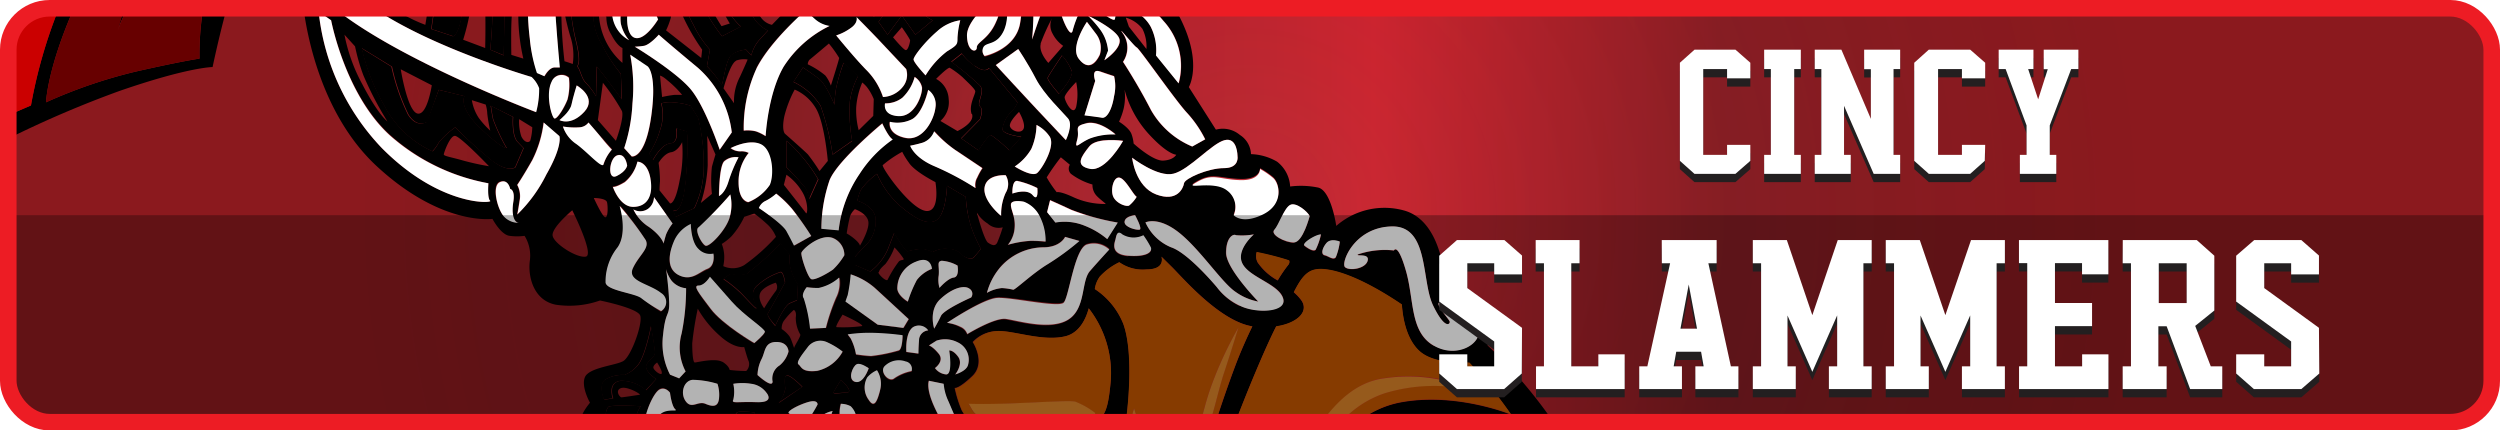 <svg id="EMPIRE_MINI_BANNERS" data-name="EMPIRE MINI BANNERS" xmlns="http://www.w3.org/2000/svg" xmlns:xlink="http://www.w3.org/1999/xlink" viewBox="0 0 302 52"><defs><style>.cls-1{fill:url(#linear-gradient);}.cls-2{opacity:0.25;filter:url(#AI_Turbulence_5);}.cls-3{fill:url(#New_Gradient_Swatch_copy);}.cls-4{fill:none;}.cls-5{fill:#bf5400;}.cls-6{fill:#d68028;}.cls-7{fill:#fff;}.cls-8{fill:#670000;}.cls-9{fill:#cb0000;}.cls-10{opacity:0.3;}.cls-11{fill:#ed1c24;fill-opacity:0;stroke:#ed1c24;stroke-miterlimit:10;stroke-width:2px;}.cls-12{fill:#231f20;}</style><linearGradient id="linear-gradient" x1="1" y1="26" x2="301" y2="26" gradientUnits="userSpaceOnUse"><stop offset="0.31" stop-color="#941a1d"/><stop offset="0.55" stop-color="#ed1c24"/><stop offset="0.69" stop-color="#941a1d"/></linearGradient><filter id="AI_Turbulence_5" x="0" y="0" width="100%" height="100%" name="AI_Turbulence_5"><feTurbulence result="turb" baseFrequency="0.4" numOctaves="4" type="fractalNoise"/><feComposite operator="in" in="turb" in2="SourceAlpha"/></filter><radialGradient id="New_Gradient_Swatch_copy" cx="151" cy="26" r="107.53" gradientUnits="userSpaceOnUse"><stop offset="0" stop-color="#59576b"/><stop offset="1" stop-color="#160c25" stop-opacity="0.3"/></radialGradient></defs><g id="Cincy_Slammers" data-name="Cincy Slammers"><rect id="Background" class="cls-1" x="1" y="1" width="300" height="50" rx="5"/><g id="Background_Noise" data-name="Background Noise" class="cls-2"><rect class="cls-3" x="1" y="1" width="300" height="50" rx="5"/></g><path class="cls-4" d="M58.07,19.08S54.55,15.41,54,15.41s-1.34,2.06-1.34,2.25,1,.33,2.25.71A30.76,30.76,0,0,0,58.07,19.08Z" transform="translate(1 1)"/><path class="cls-4" d="M137.46,4.92A4.74,4.74,0,0,0,137,2.48a3.86,3.86,0,0,0-2-1.35l.37,1.09Z" transform="translate(1 1)"/><path class="cls-4" d="M108.43,5.05c.3.07.6-1,.54-1.16s-1-1.6-1-1.6l-1,1.22S108.12,5,108.43,5.05Z" transform="translate(1 1)"/><path class="cls-4" d="M134.18,13.74s1.28.77,1.52,1.54a4.4,4.4,0,0,1,.24,1.1s2.3,2.12,3.58,2.06,1.57-.71,1.57-.71-1,0-3.33-2.51a12.77,12.77,0,0,1-2.91-5.34,6.46,6.46,0,0,1-.12,2.31A8.72,8.72,0,0,1,134.18,13.74Z" transform="translate(1 1)"/><path class="cls-4" d="M96.85,6.21a.82.82,0,0,0-.24.58,10,10,0,0,1,2.12,1.35,4.48,4.48,0,0,1,.67,1.22s1-3.15,1-3.34a13.78,13.78,0,0,0-1.21-1.74S97.1,6,96.85,6.21Z" transform="translate(1 1)"/><path class="cls-4" d="M122.13,12.52s-1.22,1.15-1.1,1.73,1.34,1,1.64.32S122.13,12.52,122.13,12.52Z" transform="translate(1 1)"/><path class="cls-4" d="M127.15,18a27.3,27.3,0,0,0-1.69,2.51,14.6,14.6,0,0,0,1.21,1.79s.36-.18,2.12.65a9.11,9.11,0,0,0,3.69.77c.37.07-.48-.45-1-1a1.91,1.91,0,0,1-.49-1.35,8,8,0,0,1-2.6-1.29.88.88,0,0,1-.13-1.15Z" transform="translate(1 1)"/><path class="cls-4" d="M129,11.87a7.22,7.22,0,0,0,0-3s-1.39,1.36-1.39,1.81S128.67,13.1,129,11.87Z" transform="translate(1 1)"/><path class="cls-4" d="M58.25,14.83a18.35,18.35,0,0,1-.36-2.06,4.09,4.09,0,0,0-.19-1.09L56,11.1a5.49,5.49,0,0,0,.85,2.19A10.67,10.67,0,0,0,58.25,14.83Z" transform="translate(1 1)"/><path class="cls-4" d="M49.41,12.71c1.2.32,1.75-3.41,1.75-3.41L47.4,7.37S48.19,12.39,49.41,12.71Z" transform="translate(1 1)"/><path class="cls-4" d="M45.77,13.67a40.77,40.77,0,0,1-2.91-5.59,23.09,23.09,0,0,1-1-3.48L40.61,3.19A20.71,20.71,0,0,0,42.8,9.24C44.68,12.9,45.77,13.67,45.77,13.67Z" transform="translate(1 1)"/><path class="cls-4" d="M63.1,16.06a6.67,6.67,0,0,0,.24-1.61l-1.63-1a5.7,5.7,0,0,0,.3,2.12C62.37,16.31,62.92,16.38,63.1,16.06Z" transform="translate(1 1)"/><path class="cls-4" d="M74.19,4.8s-.61-.2-1.34-1.61A4.06,4.06,0,0,1,72.25,1L71.34.55a8.31,8.31,0,0,0,.55,2.76,8.27,8.27,0,0,0,2.3,3.29Z" transform="translate(1 1)"/><path class="cls-4" d="M88.43,8.27c.91-2,.91-2.06.91-2.06a2.94,2.94,0,0,0-1.4.13c-.72.26-1.51,3.35-1.51,3.35l1.27,1.8A6.33,6.33,0,0,1,88.43,8.27Z" transform="translate(1 1)"/><path class="cls-4" d="M74.13,12.39A24.93,24.93,0,0,0,71.83,9l-.31,2.38-.3,2.13L73.4,16S74.43,13.23,74.13,12.39Z" transform="translate(1 1)"/><path class="cls-4" d="M118.36,28.28c.49.32.86.45,1.1,0a17.14,17.14,0,0,0,.67-1.86,1.93,1.93,0,0,1-1.82-.46A4,4,0,0,1,117,24.68S117.88,28,118.36,28.28Z" transform="translate(1 1)"/><path class="cls-4" d="M94.37,39.54c.3.45.6,1.61.6,1.42s.85-1.42.73-1.61a4,4,0,0,1-.54-2.06c.12-.78-.24-.9-.24-.9a8.27,8.27,0,0,0-1.22,1.35,1.63,1.63,0,0,0-.24,1A3.64,3.64,0,0,1,94.37,39.54Z" transform="translate(1 1)"/><path class="cls-4" d="M88.91,31.05a23.43,23.43,0,0,0,3.83-3.41A4.18,4.18,0,0,0,91.58,26a16.56,16.56,0,0,0-1.46-1.23l-1.21.39a9.72,9.72,0,0,1-1.57,2.38,7,7,0,0,1-1.15.9,4.31,4.31,0,0,1,.3,1.48,5.25,5.25,0,0,1-.12,1.23A2.73,2.73,0,0,0,88.91,31.05Z" transform="translate(1 1)"/><path class="cls-4" d="M92.74,33.1s-1.58.52-1.89,1.29.49,1.8.49,1.8a23.52,23.52,0,0,1,1.33-2A.86.86,0,0,0,92.74,33.1Z" transform="translate(1 1)"/><path class="cls-4" d="M78.67,22l1.27,1.54s.61.26,1.16-2.77a15.92,15.92,0,0,0,.3-4.63s-.48,1.09-1.33,1.22-1.52,1.29-1.52,1.29a17.38,17.38,0,0,1,.18,2.25A10.35,10.35,0,0,0,78.67,22Z" transform="translate(1 1)"/><path class="cls-4" d="M80.49,10.46h.91a12.49,12.49,0,0,0-1.76-1.74c-.66-.58-.91-.58-.91-.58L79,10.72A12.44,12.44,0,0,1,80.49,10.46Z" transform="translate(1 1)"/><path class="cls-4" d="M84.92,22.42a15.22,15.22,0,0,1,0-3.28c.25-.9.43-1.48.43-1.48l-1-2.25s.06,1.61.06,3.54a17.51,17.51,0,0,1-.91,4.57Z" transform="translate(1 1)"/><path class="cls-4" d="M108.07,30.21a9.11,9.11,0,0,0-1.1-1.35,7.73,7.73,0,0,1-1.09,2c-.48.46-.78.78-.78,1s.9,1.1,1,.91a13.56,13.56,0,0,1,1.39-2.26C107.88,30.28,108.12,30.47,108.07,30.21Z" transform="translate(1 1)"/><path class="cls-4" d="M96.31,24.74c.18.26.36-1.29-.49-2.63a6.69,6.69,0,0,0-1.87-2l-.31,1.22S96.13,24.48,96.31,24.74Z" transform="translate(1 1)"/><path class="cls-4" d="M103.09,38.38c.25-.19-2.3-1.35-2.3-1.35s-1,1.48-.78,1.48A16.94,16.94,0,0,0,103.09,38.38Z" transform="translate(1 1)"/><path class="cls-4" d="M93.89,15.15s2.42,2.13,2.78,2.51a24.35,24.35,0,0,1,1.4,2l1-1.22s-.43-4.64-1.52-6.37A5.52,5.52,0,0,0,95,9.82,13.87,13.87,0,0,0,93.82,13C93.46,14.77,93.89,15.15,93.89,15.15Z" transform="translate(1 1)"/><path class="cls-4" d="M103.16,8.91a9.28,9.28,0,0,0-.73,3,9.5,9.5,0,0,0,.3,2.76L104.49,13l.06-2.06a6.1,6.1,0,0,0-.85-1.48A3.56,3.56,0,0,0,103.16,8.91Z" transform="translate(1 1)"/><path class="cls-4" d="M115.27,8.34a10.72,10.72,0,0,0-1.57-1.16c-.3,0-1.64,1.35-1.64,1.35A2.91,2.91,0,0,1,113.58,11a3,3,0,0,1-1,2.63l2.06,1.22s2.12-1,1.76-2.06.48-2.44.42-2.76S115.7,8.78,115.27,8.34Z" transform="translate(1 1)"/><path class="cls-4" d="M108.73,18.63a8.29,8.29,0,0,1-.79-1.29A13.79,13.79,0,0,0,105.58,19c-.12.32,3.33,5.28,5.21,5.53S112,21,112,21,109.46,19.72,108.73,18.63Z" transform="translate(1 1)"/><path class="cls-4" d="M101.28,27.25a6.12,6.12,0,0,1,1,.71c.6.51.6.77.6.77s1.28-2.06,1-3-1.63-1.42-1.63-1.42a2.14,2.14,0,0,0-.55.84A19.42,19.42,0,0,0,101.28,27.25Z" transform="translate(1 1)"/><path class="cls-4" d="M127.46,4.54a4.08,4.08,0,0,1-1.28-1.48,2,2,0,0,1-.07-1.85,23.36,23.36,0,0,0-1.38,3.07c-.3,1,.91,2.32.91,2.32Z" transform="translate(1 1)"/><path class="cls-4" d="M89.09,43.79a1.16,1.16,0,0,0,.31-1.16c-.18-.39-.55-1.74-.55-1.74s-1.15.26-3-1.41a12.82,12.82,0,0,1-2.61-3.22,38.24,38.24,0,0,0-.67,4.18c0,1,.06,2.32.31,2.32s2.48-.58,3.33-.07.85,1,.85,1A18.45,18.45,0,0,0,89.09,43.79Z" transform="translate(1 1)"/><path class="cls-4" d="M77.94,43.47c.13.32.79.83,1,.64s-.55-1.35-.55-1.35S77.83,43.14,77.94,43.47Z" transform="translate(1 1)"/><path class="cls-4" d="M65.76,27.51c.19,1,2.91,2.7,4,2.51s-1.63-5.6-1.63-5.6S65.58,26.54,65.76,27.51Z" transform="translate(1 1)"/><path class="cls-4" d="M74,45.91c-.67.32-.06,1.09.12,1.09s2.24-.32,2.24-.32C76.25,46.49,74.61,45.59,74,45.91Z" transform="translate(1 1)"/><path class="cls-4" d="M72.31,23.46c-.12-.52-1.57-.52-1.57-.52s1,2.19,1.33,2.32S72.43,24,72.31,23.46Z" transform="translate(1 1)"/><path d="M178.7,40.73a4.88,4.88,0,0,0-.58-3.76c-1.94-3.22-4.49-2.83-4.49-2.83s0-8.11-4.84-9.66a8.85,8.85,0,0,0-8.37,1.81s-.6-4.25-2.18-4.63a10.29,10.29,0,0,0-3.39-.13,4.07,4.07,0,0,0-1.58-3,6.64,6.64,0,0,0-3.15-.91,2.87,2.87,0,0,0-1.33-2.31,3.21,3.21,0,0,0-2.91-.65l-3.27-5.14s1.69-2.83-1-8.24A12.42,12.42,0,0,0,140.88,0h-2.7c.43.43.9.94,1.4,1.54a8,8,0,0,1,1.82,7.53L138.67,5.7A6.33,6.33,0,0,0,138,2.22a4.55,4.55,0,0,0-3-2.22h-1.28a4.18,4.18,0,0,1-.12,1.35c-.18.29-1.82-1.06-1.82-1.06l0-.29h-2.46l.15.29a12.45,12.45,0,0,0-.91,2.41c-.23,1-1.26-1.24-1.55-2.7h-2c-.73,1.92-1.32,3.77-1.32,3.77s.15-1.77.17-3.77h-1.42a15.4,15.4,0,0,1-.2,1.84c-.55,3.18-4.28,4-4.28,4a.91.91,0,0,1-.09-1.15c.46-.58,1.64-.2,2.45-2A4.9,4.9,0,0,0,120.59,0h-.84a4.15,4.15,0,0,1-.35,1.54C118.49,3.77,117,4.06,117,4.73s-1.19.58-1.19-1.45c0-1.11,1-2.37,1.94-3.28h-5.54a7.23,7.23,0,0,0,.42.61l-.79.2a5.43,5.43,0,0,1-1-.81H110a4,4,0,0,0,1.67,1.45l-2.09,1.74L107.94.87l-1.72,2.32-1.09-1.55A9.58,9.58,0,0,1,106.4.1l.09-.1h-1c-.44.54-.91,1-.91,1L103,0H99.44a10.58,10.58,0,0,0,.87.68,2.54,2.54,0,0,1-1.82-.2,2.3,2.3,0,0,1-.6-.48H95.43l-.12.1L95.08,0H92.35c.54.46,1,.87,1,.87L92.25,2a2.23,2.23,0,0,1-1.34-.9A7.33,7.33,0,0,1,90.24,0H89.5l.26.58a4,4,0,0,0,2,2.12l-.91,1a4.35,4.35,0,0,0-1.09,2L89.12,5a3.29,3.29,0,0,0-1.72.58c-.82.58-1.09,4.15-1.27,3.57A12.52,12.52,0,0,0,84.4,7L84.76,5a12.78,12.78,0,0,1-2-3,13.25,13.25,0,0,1-.91-2h-.72l.26.74A25.2,25.2,0,0,0,83.82,5l-.11,1L79.46,2.67A9.09,9.09,0,0,0,80,1.26,2.26,2.26,0,0,0,80,0h-2.1a11.62,11.62,0,0,1,.62,1.35s-1.73,2.9-3,2.13C74.74,3,74.63,1.33,74.92,0h-.79A4.41,4.41,0,0,0,74,1.84a4.58,4.58,0,0,0,1,2A3.88,3.88,0,0,1,73,.77a2.88,2.88,0,0,1,.1-.77h-.72l0,.1L72.14,0h-1.6l.13.1a6.87,6.87,0,0,0,1,4.25A17.94,17.94,0,0,0,74,7.92L74.13,11S72.22,8.4,71.67,7.72l-.54-.67L71,10.62a8.55,8.55,0,0,0-1.19-1.55c-.54-.48-.72-1.54-1-1.92s.54,0-.28-3.29A26.21,26.21,0,0,1,67.93,0H67.1a29.14,29.14,0,0,0,.79,3.38,7.27,7.27,0,0,1,.3,3.35s-.73-.26-1-.33A55.06,55.06,0,0,1,66.81,0h-.75c.19,3.21.52,7.15.52,7.15H66c-.64,0-1.19,1.06-1.19,1.06l-.9-.39A18.35,18.35,0,0,1,63,3.67,32.63,32.63,0,0,1,62.76,0H61.61c0,.27,0,.57,0,.93a23.42,23.42,0,0,0,.61,5.15l-1.45-.45s-.07-3.28.06-4.76c0-.29.06-.58.09-.87h-1c0,2.38-.08,5.7-.08,5.7L58.22,5a49.4,49.4,0,0,0,.27-5h-.88c.07,2.09,0,4.8,0,4.8l-2.66-1A27.57,27.57,0,0,0,55.85,0h-1c-.31,3.2-1.13,3.38-1.13,3.38l-2.64-.87s.17-1.16.36-2.51h-.75c-.16,1.13-.31,2-.31,2A18.17,18.17,0,0,1,47.16.42L46.52,0H44.18c7.13,4.84,19,8.3,19,8.3a3.59,3.59,0,0,1,.91,1.36,10.57,10.57,0,0,1-.36,2.89S47.24,6.31,39.41,0H35.67c.35,2.76,2,12.68,8.76,19,7.88,7.34,14.06,6.44,14.06,6.44s1,1.92,2.07,2.05a6.72,6.72,0,0,0,1.81,0A4.55,4.55,0,0,1,63,30.53c-.24,1.93.48,4.77,3.15,5.28a11.05,11.05,0,0,0,5.33-.51s4.48.9,4.85,1.8-1.09,5-2.06,5.53-4.12.77-4.61,1.93.61,3.09.61,3.09-1.09,1.28-1.09,2.06a1.37,1.37,0,0,0,0,.29h3.4a1.41,1.41,0,0,1-.09-1.84c.28-.29,3.91-.09,3.91-.09a3.59,3.59,0,0,0-.64,1.83s0,.07,0,.1h1.13c0-1.15,1.1-3.61,1.76-4s1.27.39,1.27.39.19,1.64.64,2-1.36-.29-2.09.87a2.06,2.06,0,0,0-.27.68H79a.84.84,0,0,1,.09-.23c.36-.64,1.45-.45,1.45-.45a.61.61,0,0,0-.29.68h6.19A2.94,2.94,0,0,0,88,48.84c.36-.29,2.18,0,2.18,0A4.43,4.43,0,0,1,89.49,50h1.78a1.54,1.54,0,0,1,1.13-.1l.24.1h2.24c-.22-.45-.38-1-.57-1.07-.36-.19,1-1,2.27-1.35s1.18.29,1.18.29A17,17,0,0,1,96.43,50h1.33c.34-1.11,1.82-1.35,1.82-1.35A3.24,3.24,0,0,0,99.34,50h1.2a4.18,4.18,0,0,1,0-2.22,2.59,2.59,0,0,1,1.18.29,2.29,2.29,0,0,1,.66,1.93h10.43a17.35,17.35,0,0,1-1.09-2.13c-.91-2.12-.54-2.89-.54-2.89l1.73.38a6.19,6.19,0,0,0,.54,1.93c.3.64.75,1.84,1.23,2.71h1.47a10.26,10.26,0,0,1-1-1.45,14.44,14.44,0,0,1-.84-2.7s.42.19,2.12-1.42.06-4.12.06-4.12A4.16,4.16,0,0,1,119.4,39c1.88-.13,5.51,1.29,8.24.64,1.8-.42,2.57-2.22,2.88-3.39A12.74,12.74,0,0,1,133.18,45c-.29,3.18-.64,4.73-2.3,5H135c.25-1.69,1-8.25-.29-11.84a9.08,9.08,0,0,0-3.45-4.23,3.38,3.38,0,0,1,.6-1.5,7.78,7.78,0,0,1,2.36-1.74,4.89,4.89,0,0,0,3.28.87c2.36,0,1.81-1.54,1.81-1.54l1.28,1.25c1.27,1.26,5.72,6.47,9.63,7.14h.07c-.68,1.4-1.35,2.91-1.94,4.46-1.09,2.88-1.9,5.32-2.49,7.12h2.39c1.28-3.37,3.52-8.82,4.91-11.54,2.44-.36,4-1.72,3.06-3.13a5.65,5.65,0,0,0-.93-1c.75-1.48,1.41-2.48,2.53-2.73,1.67-.37,5.27.68,10.52,4.22.08,1.32.46,4.12,2.15,5.64,1.48,1.31,4.26,1.45,6,1.38a56.7,56.7,0,0,1,5.05,6.27s-6.73-2.78-13.52-1.45A11.9,11.9,0,0,0,163,50h4.85a17.91,17.91,0,0,1,7.79-.75,21.8,21.8,0,0,1,3.83.75h7.19A56.24,56.24,0,0,0,178.7,40.73ZM151.21,19.31a9.83,9.83,0,0,1,1.55,1.06c.82.67,1.36,3.18-1.18,4.43s-3.55.1-3.55.1a2.47,2.47,0,0,0-.82-3c-1.63-1.25-5.54.09-3.63-1s2.63-.39,5.18-.29S151.21,19.31,151.21,19.31Zm-4.27-3.38c1.55-.39,1.55,1.93,1.55,1.93s.27,1.45-1.64,1.45-4.73,1.25-4.82,1.83-.82,2.31-3.36,1.35-2.91-4.44-2.91-4.44,3.09,2.41,5,1.93S145.39,16.31,146.94,15.93ZM112.76,30.5a4.55,4.55,0,0,1,1.91.58s.27,1.35-.46,1.45-1.72,1.25-1.72,1.25a3.51,3.51,0,0,1-.09-1.54C112.49,31.08,112.13,30.6,112.76,30.5Zm-.18,4.64c1.45-1.36,2.91-1.74,3.54-1.26a.73.73,0,0,1,.19,1.06s-3.28,1.45-3.64,2.22-.82,1.54-.82,1.54S111.13,36.49,112.58,35.14Zm2.73-5.31a2.29,2.29,0,0,0-1.73-.78,3,3,0,0,0-1.91.39,3.36,3.36,0,0,0-1.27-.39,7.53,7.53,0,0,0-1.73.29c-.27.1-1.64-2.22-1.64-2.22L106.31,29a6.57,6.57,0,0,1-2.18,2.8L102.31,31V30s1-1.16,1.36-1.45a4.07,4.07,0,0,0,1.09-3.38c-.36-1.44-2.18-1.93-2.18-1.93a5.55,5.55,0,0,1,.45-1.35A8.44,8.44,0,0,1,104.94,20a11.31,11.31,0,0,0,2.55,3.67c1.63,1.44,3.46,2.7,4.64,1.93s1.27-4.15,1.27-4.15l2.27,1.35a14.22,14.22,0,0,0,.73,3.86,18.93,18.93,0,0,0,1.09,2.41s-.37.49-.82,1S115.31,29.83,115.31,29.83ZM78.86,11.49a3.73,3.73,0,0,1,1.63-.1,7.33,7.33,0,0,1,1.91.39l.91,1.45A23.65,23.65,0,0,1,84,19.79a11.84,11.84,0,0,1-1.1,4.34l-2.27,1.06-.27-.77s1.18.67,1.54-4.05.09-5.51.09-5.51l-1.27-.38s.37,1.74-.73,1.83-2.08,2-2.08,2l-.46-.77a10.75,10.75,0,0,0,1.27-2.8A5.6,5.6,0,0,0,78.86,11.49Zm-.13-3.35s.25,0,.91.58a12.49,12.49,0,0,1,1.76,1.74h-.91a12.44,12.44,0,0,0-1.51.26Zm5.7,7.27,1,2.25s-.18.58-.43,1.48a15.22,15.22,0,0,0,0,3.28l-1.34,1.1A17.51,17.51,0,0,0,84.49,19C84.49,17,84.43,15.41,84.43,15.41Zm1.76,13.06a7,7,0,0,0,1.15-.9,9.72,9.72,0,0,0,1.57-2.38l1.21-.39A16.56,16.56,0,0,1,91.58,26a4.18,4.18,0,0,1,1.16,1.61,23.43,23.43,0,0,1-3.83,3.41,2.73,2.73,0,0,1-2.54.13A5.25,5.25,0,0,0,86.49,30,4.31,4.31,0,0,0,86.19,28.47Zm3.21-5s-1.18-.09-1.18-2.41a5.45,5.45,0,0,1,1.18-3.57,1.92,1.92,0,0,0-1-.19,1.91,1.91,0,0,1-1.18-.39s2.18-1.16,3.63-.48,1.64,3.67,1.1,4.92A5.61,5.61,0,0,1,89.4,23.45ZM88.22,18A17.62,17.62,0,0,0,87,20.85c-.45,1.54-1.17,1.83-1.17,1.83s0-3.57.63-4.24A2.11,2.11,0,0,1,88.22,18Zm-1,4.54a5.51,5.51,0,0,1-.09,2.8c-.46,1.54-2.46,3.57-2.91,3.38s-1.37-1.93-.82-2.22A51.58,51.58,0,0,0,87.22,22.49Zm-8.67-3.86s.67-1.16,1.52-1.29,1.33-1.22,1.33-1.22a15.92,15.92,0,0,1-.3,4.63c-.55,3-1.16,2.77-1.16,2.77L78.67,22a10.35,10.35,0,0,1,.06-1.1A17.38,17.38,0,0,0,78.55,18.63Zm-1,1.93c.36,2.12-.45,3.38-2.09,3.38S73,21.53,73,21.53s.36.09,1.45-.58A4.66,4.66,0,0,0,76,18.53S77.22,18.44,77.58,20.56Zm-.3,3.67A1.8,1.8,0,0,0,78,22.81L80.25,26a5.48,5.48,0,0,0-.79,1.35c-.18.58-.3,1.09-.3,1.09s-.18-.9-1.76-2a5,5,0,0,1-1.88-2.13A1.63,1.63,0,0,0,77.28,24.23Zm3.21,3.86a4.06,4.06,0,0,1,2-2s0,2.12.91,3a1.92,1.92,0,0,0,1.82.58s.27,1.45-.73,1.84S82.58,33,81,32.24,79.76,29.63,80.49,28.09Zm2.91,5.4c.73,0,1.36-1.06,1.36-1.06l2.64,3c1.45,1.63,4.09,3.27,4,3.66s-1.28,1.35-1.28,1.35-3.81-2.22-5.27-4.15S82.67,33.49,83.4,33.49Zm7.94,2.7s-.79-1-.49-1.8,1.89-1.29,1.89-1.29a.86.86,0,0,1-.07,1.1A23.52,23.52,0,0,0,91.34,36.19Zm.42.68c.19-.29,2.09-3.77,2.09-3.77s-.18-1.25-.54-1.25a7.65,7.65,0,0,0-2.73,1.55c-1.27,1-.18,2.5-.18,2.79s-1.64-1.64-2.09-2a15.6,15.6,0,0,0-1.82-1.45c-.27-.1.82-.67.82-.67a3.91,3.91,0,0,0,1.91,0,37.66,37.66,0,0,0,4.09-3.67l1.09,1.35v1.06a5.82,5.82,0,0,0,1,2.51l-.09,1.93s-.27.1-.91.38-1.73,2.71-1.73,2.71S91.58,37.16,91.76,36.87Zm1.94.87a8.27,8.27,0,0,1,1.22-1.35s.36.12.24.9a4,4,0,0,0,.54,2.06c.12.19-.73,1.41-.73,1.61s-.3-1-.6-1.42a3.64,3.64,0,0,0-.91-.84A1.63,1.63,0,0,1,93.7,37.74ZM95,28.67s-.37-.78-.91-1.74-3.37-2.8-3.37-2.8a1.56,1.56,0,0,1,.82-.87,6,6,0,0,0,1.27-.87,13.51,13.51,0,0,1,1.91,1.84A38.31,38.31,0,0,1,97,27.51Zm21.42-15.9c.36,1.1-1.76,2.06-1.76,2.06l-2.06-1.22a3,3,0,0,0,1-2.63,2.91,2.91,0,0,0-1.52-2.45s1.34-1.35,1.64-1.35a10.72,10.72,0,0,1,1.57,1.16c.43.44,1.46,1.35,1.52,1.67S116,11.68,116.37,12.77Zm-1.88,4.41,3.18,2.13a8.1,8.1,0,0,0-.63,1.15,1.73,1.73,0,0,0-.19,1.26,34.36,34.36,0,0,0-4.9-2.61c-2.55-1.06-3-2.51-3-2.51a14.85,14.85,0,0,0,1.55-.38,2.27,2.27,0,0,0,1.36-1.36A14.71,14.71,0,0,0,114.49,17.18Zm-3.7,7.3c-1.88-.25-5.33-5.21-5.21-5.53a13.79,13.79,0,0,1,2.36-1.61,8.29,8.29,0,0,0,.79,1.29C109.46,19.72,112,21,112,21S112.67,24.74,110.79,24.48ZM112,12c-.18,1.45-1.54,4.15-3.72,3.67s-1.82-1.93-1.82-1.93a3.91,3.91,0,0,0,2.63-.29c1.37-.68,2-3.57,2-3.57A2.17,2.17,0,0,1,112,12ZM107.58,13c-2-.09-1.64-1.54-1.64-1.54a3.29,3.29,0,0,0,2.09-.68,5.46,5.46,0,0,0,1.46-2.51,2,2,0,0,1,.91,1.26C110.49,10.33,109.58,13.13,107.58,13Zm-.73,2.8a14.8,14.8,0,0,0-4,4.15,15.08,15.08,0,0,0-2.54,6.85l-2.09-.19a18.51,18.51,0,0,1,1-5.89c1-2.41,6.36-6.85,6.36-6.85S106.31,15.54,106.85,15.83Zm-4.6,8.46s1.39.45,1.63,1.42-1,3-1,3,0-.26-.6-.77a6.12,6.12,0,0,0-1-.71,19.42,19.42,0,0,1,.42-2.12A2.14,2.14,0,0,1,102.25,24.29ZM104.49,13l-1.76,1.73a9.5,9.5,0,0,1-.3-2.76,9.28,9.28,0,0,1,.73-3,3.56,3.56,0,0,1,.54.52,6.1,6.1,0,0,1,.85,1.48Zm-2.82-1.77a19.74,19.74,0,0,0,.27,4.82l-2.36,1.64a31.15,31.15,0,0,0-1.45-5.88,7.8,7.8,0,0,0-3.28-2.9L96,7.15s1,.67,1.9,1.35,1.91,3.18,1.91,3.18a13.75,13.75,0,0,1,.19-2,21.14,21.14,0,0,1,.9-3.09l1.73,1.64A9.37,9.37,0,0,0,101.67,11.2ZM95,9.82a5.52,5.52,0,0,1,2.55,2.25C98.61,13.8,99,18.44,99,18.44l-1,1.22a24.35,24.35,0,0,0-1.4-2c-.36-.38-2.78-2.51-2.78-2.51s-.43-.38-.07-2.12A13.87,13.87,0,0,1,95,9.82Zm2.88,10.84-1.09,2.41a3.73,3.73,0,0,0-.45-1.35A32.58,32.58,0,0,0,94,19.21V16a15.39,15.39,0,0,1,1.81,1.84A18.26,18.26,0,0,1,97.85,20.66ZM94,20.11a6.69,6.69,0,0,1,1.87,2c.85,1.34.67,2.89.49,2.63s-2.67-3.41-2.67-3.41Zm5.54,7.59A2.22,2.22,0,0,1,101,29.83a8,8,0,0,1-1.37,1.73c-.54.39-2.18,1.35-2.63,1.16s-1.28-2.8-1.19-3.18S97.94,27.31,99.49,27.7Zm-3,6a8.36,8.36,0,0,0,1.45.09,5.37,5.37,0,0,0,2.46-1.25,3.87,3.87,0,0,1-.36,2.41,24.3,24.3,0,0,0-1.28,3.67l-1.91.09A17.64,17.64,0,0,0,96.13,35C95.76,34.55,96.49,33.69,96.49,33.69Zm4.3,3.34s2.55,1.16,2.3,1.35a16.94,16.94,0,0,1-3.08.13C99.82,38.51,100.79,37,100.79,37Zm.34-1.6s.09-.29.27-.78a19.07,19.07,0,0,0,.36-2.51,8.35,8.35,0,0,1,2.91,1.64c1.27,1.16,4.09,3.77,4.09,3.77l-.64,1.06L105,38.22Zm4-3.55c0-.25.3-.57.78-1a7.73,7.73,0,0,0,1.09-2,9.11,9.11,0,0,1,1.1,1.35c.05.26-.19.07-.55.32a13.56,13.56,0,0,0-1.39,2.26C106,33,105.1,32.14,105.1,31.88ZM117,24.68A4,4,0,0,0,118.31,26a1.93,1.93,0,0,0,1.82.46,17.14,17.14,0,0,1-.67,1.86c-.24.45-.61.32-1.1,0S117,24.68,117,24.68Zm4.09-1c.09-.58,1.54-.29,1.54-.29a3.53,3.53,0,0,1,1.91,1.73,6.45,6.45,0,0,1,.73,3.09,16.45,16.45,0,0,0-1.82-.09,12.47,12.47,0,0,0-2.73.48,3.61,3.61,0,0,0,.82-2.12C121.67,25.09,121,24.23,121.13,23.65ZM123.58,17a7.51,7.51,0,0,0,.63-2.9,4.24,4.24,0,0,1,1.55,1.35c.82,1.07-.82,3.87-1.45,4.44s-2.73-.77-2.73-.77A6.44,6.44,0,0,0,123.58,17ZM121,14.25c-.12-.58,1.1-1.73,1.1-1.73s.84,1.41.54,2.05S121.15,14.83,121,14.25ZM128.37,20a8,8,0,0,0,2.6,1.29,1.91,1.91,0,0,0,.49,1.35c.54.58,1.39,1.1,1,1a9.11,9.11,0,0,1-3.69-.77c-1.76-.83-2.12-.65-2.12-.65a14.6,14.6,0,0,1-1.21-1.79A27.3,27.3,0,0,1,127.15,18l1.09.9A.88.88,0,0,0,128.37,20Zm1.85-6.14c1.63-.39,3.54,1.35,3.54,1.35a8,8,0,0,0-3.09.48c-1.37.58-1.91,1.55-1.55.2S128.58,14.28,130.22,13.9Zm1.63-6.27c1.09.38,1.73.58,1.73.58a5.16,5.16,0,0,1,0,2.41c-.27,1.73-.91,2.7-1.46,2.61s-2.09-.29-2.09-.29l1.27-4.16S130.76,7.24,131.85,7.63Zm3,2.25a12.77,12.77,0,0,0,2.91,5.34c2.3,2.51,3.33,2.51,3.33,2.51s-.3.64-1.57.71-3.58-2.06-3.58-2.06a4.4,4.4,0,0,0-.24-1.1c-.24-.77-1.52-1.54-1.52-1.54a8.72,8.72,0,0,0,.55-1.55A6.46,6.46,0,0,0,134.85,9.88ZM134.67,16s-2.09,3.77-4,3.38-1-1.54-.09-2.7S134.67,16,134.67,16Zm-12.82,4.83a10.36,10.36,0,0,1,2.46.87s.18,1.73-.55.87-2.46-.2-2.46-.2S121.22,20.85,121.85,20.85Zm-1.36,1.44a6.24,6.24,0,0,0-.55,2.8s-2.27-1.83-2-3.47,2.55-1.45,2.55-1.45A2.06,2.06,0,0,1,120.49,22.29Zm-.82,9.18A7,7,0,0,1,125,28.86c2.09,0,2.64-1.26,2.64-1.26l1.73.49a31,31,0,0,1-3.82,2.8C123.76,32,121.67,34,121.4,34a7.36,7.36,0,0,0-1.37-.2,4.48,4.48,0,0,0-1.81.58A7.8,7.8,0,0,1,119.67,31.47Zm6.82-5.6-1-1.26.36-1.44s1.09.48,2.55,1.16A29.13,29.13,0,0,0,134,25.87l-1.27,2A9.69,9.69,0,0,0,130,26.25,6.37,6.37,0,0,0,126.49,25.87Zm7-3.09c-.37-.78,0-2.41.72-2.32s1.64,2,2.1,2.32a4.09,4.09,0,0,1-.92,1.06C135,24,133.85,23.55,133.49,22.78ZM136.12,25s.91,1.64.55,1.74-1.91-.29-1.82-1S136.12,25,136.12,25ZM137,2.48a4.74,4.74,0,0,1,.49,2.44l-2.12-2.7L135,1.13A3.86,3.86,0,0,1,137,2.48Zm-.66,2.25c.36.19,4.72,6.47,6.09,7.92a13.86,13.86,0,0,1,2.18,3.18L143,16.7a10.26,10.26,0,0,1-5-4.44c-1.64-3.19-3.36-5.79-3.36-5.79a3.06,3.06,0,0,0,.09-3.28C133.67,1.64,135.94,4.54,136.31,4.73Zm-2.1-1.06c.37,1.16-1.81,2.61-1.81,2.61l.45-1.16a5,5,0,0,0-1-2.61A14.4,14.4,0,0,0,130.4.87S133.85,2.51,134.21,3.67Zm-3.91-2,1.1,1.45a2.8,2.8,0,0,1,.45,2.51c-.55,1.16-1.45,1.93-2.55.48S130.3,1.64,130.3,1.64ZM129,8.91a7.22,7.22,0,0,1,0,3c-.36,1.23-1.39-.71-1.39-1.15S129,8.91,129,8.91Zm-.54-1.28c.18.77-1.55,2.7-1.55,2.7s-1.45-1.64-1.36-1.93,1.73-2.7,1.73-2.7A6.5,6.5,0,0,1,128.49,7.63Zm-3.76-3.35a23.36,23.36,0,0,1,1.38-3.07,2,2,0,0,0,.07,1.85,4.08,4.08,0,0,0,1.28,1.48L125.64,6.6S124.43,5.31,124.73,4.28Zm-2.7.64s1.1,1.65,2.1,3.58,3.26,4.05,3.9,4.82-.27,2.61-.27,2.61l-3.55-3.77c-1-1.06-4.91-5.3-4.91-5.3Zm-5.27,2c1.28,1,1.73.29,1.73.29l3.45,4.15a3.15,3.15,0,0,1-.81,1.16,3.91,3.91,0,0,0-1,1.93c-.28.77,2.27,1.06,2.27,1.06l-1.46,1.64a16.52,16.52,0,0,0-2.18-1.83c-.36-.1-1.54,1.83-1.54,1.83l-2.09-1.45,2.27-2.31s.45-1.16,0-1.55.64-1.73,0-2.51a36.52,36.52,0,0,0-3.46-2.89l1.27-1A6.25,6.25,0,0,0,116.76,7ZM112.22,2.8A5.27,5.27,0,0,1,115,1.45a10.87,10.87,0,0,0-.37,2.12c0,.78,0,.87-1.27,1.64a10.56,10.56,0,0,0-2.55,2.9s-1.45-1.54-1.45-1.93S110.76,4.06,112.22,2.8Zm-4.28-.51s1,1.41,1,1.6-.24,1.23-.54,1.16-1.52-1.54-1.52-1.54Zm-6.18.12c1-.67.73-1.35.73-1.35s1.54,1.55,2.64,2.71l3.36,3.57A2.29,2.29,0,0,1,108,9.56a3.24,3.24,0,0,1-2.36,1.16,8.33,8.33,0,0,0-1.91-3.19C102.4,6.18,100,3.28,100,3.28A6.28,6.28,0,0,0,101.76,2.41ZM100.37,6c0,.19-1,3.34-1,3.34a4.48,4.48,0,0,0-.67-1.22,10,10,0,0,0-2.12-1.35.82.82,0,0,1,.24-.58c.25-.19,2.31-1.93,2.31-1.93A13.78,13.78,0,0,1,100.37,6Zm-10,1.22c1.72-3.38,6-7,6-7a7.18,7.18,0,0,0,1,1.07,3.43,3.43,0,0,0,1.82.87,13.68,13.68,0,0,0-5.55,4.92c-1.91,3.28-2.18,8.39-2.18,8.39a5.07,5.07,0,0,0-1.18-.58,4.25,4.25,0,0,0-1.46-.09A17.21,17.21,0,0,1,90.4,7.24Zm-2.46-.9a2.94,2.94,0,0,1,1.4-.13s0,.07-.91,2.06a6.33,6.33,0,0,0-.73,3.22l-1.27-1.8S87.22,6.6,87.94,6.34ZM76.76,4.54c.73-.1,1.82-1.35,1.82-1.35s1,.87,4.73,4A12.35,12.35,0,0,1,87.4,15l-1.46,2.12S84.22,12,82.49,9.85s-6.81-5.21-6.81-5.21A8.85,8.85,0,0,0,76.76,4.54Zm-1.36,7a20.93,20.93,0,0,0-.27-5.89l2.09,1.45s1.18.77.45,6-2.36,4.83-2.36,4.83l-.91-1A20.08,20.08,0,0,0,75.4,11.49ZM74.76,19s-.08.67-1.27,1.25-.91-2.22.09-2.51S74.76,19,74.76,19ZM71.89,3.31A8.31,8.31,0,0,1,71.34.55l.91.45a4.06,4.06,0,0,0,.6,2.19c.73,1.41,1.34,1.61,1.34,1.61V6.6A8.27,8.27,0,0,1,71.89,3.31Zm-.37,8L71.83,9a24.93,24.93,0,0,1,2.3,3.41c.3.84-.73,3.6-.73,3.6l-2.18-2.5Zm.25,4.37c.63.78,1.18,1.35,1.18,1.35a5,5,0,0,0-1,1.74c-.1.68-1.91-1.45-3.28-2.41A4.05,4.05,0,0,1,67,14.28a8.64,8.64,0,0,0,2,.1,1.45,1.45,0,0,0,1.09-.58S71.13,15,71.77,15.73Zm-3.1-6.37s2.55,1.45.92,3.19-3,1-3,1,1.28-1,1.46-1.83S68.67,9.36,68.67,9.36Zm-3-.48a1.3,1.3,0,0,1,2.09-.48A7.14,7.14,0,0,1,67.59,11c-.37,1-1.19,2.31-1.55,2.31S64.86,10.43,65.67,8.88Zm-4,4.54,1.63,1a6.67,6.67,0,0,1-.24,1.61c-.18.32-.73.25-1.09-.52A5.7,5.7,0,0,1,61.71,13.42Zm-4-1.74a4.09,4.09,0,0,1,.19,1.09,18.35,18.35,0,0,0,.36,2.06,10.67,10.67,0,0,1-1.39-1.54A5.49,5.49,0,0,1,56,11.1ZM51.16,9.3s-.55,3.73-1.75,3.41-2-5.34-2-5.34ZM41.89,4.6a23.09,23.09,0,0,0,1,3.48,40.77,40.77,0,0,0,2.91,5.59s-1.09-.77-3-4.43a20.71,20.71,0,0,1-2.19-6.05Zm3.24,12.29A28.08,28.08,0,0,1,37.49.39L39,1.45s1.73,9,7.18,13.9A24.63,24.63,0,0,0,58,21.14s-.18,1.83.18,2.12S52.22,24,45.13,16.89Zm7.48.77c0-.19.73-2.25,1.34-2.25s4.12,3.67,4.12,3.67a30.76,30.76,0,0,1-3.21-.71C53.58,18,52.61,17.86,52.61,17.66ZM54,14.38A9.86,9.86,0,0,0,52,16.22a4.51,4.51,0,0,1-.73,1.06,12.3,12.3,0,0,1-5.91-5.7,24.36,24.36,0,0,1-2.63-6.75l3.63,2.22a25.54,25.54,0,0,0,2,5.79c1.1,1.73,2.28.87,2.28.87L52,9.85l3.09.77s-.82,1.25,1.91,3.86,3.18,2.41,3.18,2.41a23.53,23.53,0,0,1-1.63-3.47c-.19-.87-.28-1.64-.28-1.64L61,13.13s-.18,2.22.54,3l.73.77-1,2.32s-.82.67-2.73-.77A51.06,51.06,0,0,1,54,14.38Zm5.82,10.71c-.82-1-1.46-3.76-.46-4.14s1.27.87,1.27.87.64.09.37,1.63.09,2.42.63,2.42A2.4,2.4,0,0,1,59.86,25.09Zm1.63-.19s.09-.39.28-1.64a2.86,2.86,0,0,0-.28-1.93s.73-1.06,1.82-3a13.74,13.74,0,0,0,1.37-4.54l1.9,1.64S67,16.6,65,20.08A17.57,17.57,0,0,1,61.49,24.9ZM69.76,30c-1.09.19-3.81-1.55-4-2.51s2.37-3.09,2.37-3.09S70.85,29.83,69.76,30Zm1-7.08s1.45,0,1.57.52.12,1.93-.24,1.8S70.74,22.94,70.74,22.94Zm1.45,10.17a6.61,6.61,0,0,1,1.45-4.25c1.21-1.8.25-5,.25-5A37,37,0,0,1,77,28c.48,1-.85,1.93-1.58,3.47s1.94,1.8,3.4,3a1.28,1.28,0,0,1,0,2.19A18.8,18.8,0,0,1,76.55,35C75.83,34.39,72.31,34.14,72.19,33.11ZM74.07,47c-.18,0-.79-.77-.12-1.09s2.3.58,2.36.77C76.31,46.68,74.25,47,74.07,47Zm3-.86A4.48,4.48,0,0,0,74,45c-1.64.19-.91,2.12-.91,2.12L72,47.29s-.73-1.73.09-2.41a4,4,0,0,1,2.36-.58A3.93,3.93,0,0,0,76,43.14c.9-1,1.63-4.73,1.63-4.73s.46,2.61.46,3.19-.64.68-1,1.45,1.18,1.74,1.18,1.74Zm1.88-2c-.19.19-.85-.32-1-.64s.43-.71.43-.71S79.1,43.92,78.92,44.11Zm1,.13a8.19,8.19,0,0,1-.84-4.83c.3-3,.78-2.12.73-4s-.37-3.93-.37-3.93a4,4,0,0,0,.67,1.41,2.61,2.61,0,0,0,1.75.91,27.36,27.36,0,0,1-.54,5.46,6.25,6.25,0,0,0,.48,4.57l-.78.84Zm5.92,2.86c-.1,1.06-.73,1.06-1.64.68s-1.64.67-2.37-.29-.27-2.51.82-2.61a11,11,0,0,1,3,.48A4.25,4.25,0,0,1,85.86,47.1Zm.39-4.41c-.85-.51-3.09.07-3.33.07s-.31-1.35-.31-2.32a38.24,38.24,0,0,1,.67-4.18,12.82,12.82,0,0,0,2.61,3.22c1.81,1.67,3,1.41,3,1.41s.37,1.35.55,1.74a1.16,1.16,0,0,1-.31,1.16,18.45,18.45,0,0,1-2-.13S87.1,43.21,86.25,42.69Zm4.15,4.89c-2.28-.09-3.09.2-2.82-.29a4.34,4.34,0,0,0,0-1.93,6.8,6.8,0,0,1,2.18,0,2.68,2.68,0,0,1,1.82,1.07S92.67,47.68,90.4,47.58Zm1.91-2.5c0,.9-1.82-.78-1.82-.78A4.55,4.55,0,0,1,91,42.37c.48-.9.36-2.06,1.81-2.06s1.46,1.16,1.46,1.16a3.31,3.31,0,0,1-1.09,1.67A1.86,1.86,0,0,0,92.31,45.08Zm.73,2.6A3.59,3.59,0,0,0,93.85,46c0-.68-.18-1.45.19-1.64s1.9,1.35,1.9,1.35Zm4.72-3.89c-1.94.26-1.94-.52-2.3-.77s.61-1.42,1.09-2.06a1.9,1.9,0,0,1,2.3-.65,9.26,9.26,0,0,1,1.94,1.16A4.66,4.66,0,0,1,97.76,43.79Zm3.46,2.64c-1.09,0-1.73.28-1.46-.2s.82-1.35.82-1.35S102.31,46.43,101.22,46.43Zm.18-7a18.13,18.13,0,0,1,2.82-.19,33.09,33.09,0,0,1,3.81.29s0,1.64-.45,1.83a19.42,19.42,0,0,1-3.36.68,17.68,17.68,0,0,1-1.82-.2,6.62,6.62,0,0,0-.64-1.93Zm.91,5.7c-1-.29-.28-1.94.18-2.13s1.45.48,1.45.48S103.31,45.36,102.31,45.08Zm3,1.06c-.37,1.44-.73,2.12-1.37,1.15a2.49,2.49,0,0,1-.18-2.7,3.25,3.25,0,0,1,1.18-.87A3,3,0,0,1,105.31,46.14Zm3.81-2.32a5.53,5.53,0,0,0-2.09.87c-.63.58-1.81-.77-1.18-1.45a2.43,2.43,0,0,1,2.55-.58A.91.91,0,0,1,109.12,43.82ZM110,40c-.08,1-.08,1.74-.08,1.74l-1.46-.2s-.18-2.31.82-3a1.37,1.37,0,0,1,1.82.39A1.21,1.21,0,0,0,110,40Zm-.27-7.14a15.22,15.22,0,0,0-1.09,2.61s-1.18-.68-1.27-1.55a3.47,3.47,0,0,1,2.27-3.28c1.82-.77,1.91.87,1.91.87A4.23,4.23,0,0,0,109.76,32.82Zm6.18,10.23c-.18.77-1.54,1.15-1.54,1.15s1-1.25.36-2.12-1.09-.77-1.09-.77.46,2.89-.36,2.89a1.87,1.87,0,0,1-1.36-.77s1.18-.86.45-1.73-1.18-1-1.18-1l.91-.58a3.31,3.31,0,0,1,2.54.19A2.31,2.31,0,0,1,115.94,43.05Zm14.73-11.29c-1.09,1.25-.45,4.53-2.64,5.88s-6.18.1-7.54-.09-4.64,1.83-4.64,1.83a1.45,1.45,0,0,0-.81-.87A5.06,5.06,0,0,0,113.4,38s4.36-3,6.09-3.09,7.36,1.16,8,.58,1.27-6.27,2.73-7a2.76,2.76,0,0,1,2.81.58S131.76,30.5,130.67,31.76Zm4.64-1.84c-2.28-.19-1.64-1.64-1.55-2s.18-1.15.82-.58a2.63,2.63,0,0,0,2.54.1A11.08,11.08,0,0,1,138,29C138.21,29.44,137.57,30.11,135.31,29.92Zm13.45,6A7.36,7.36,0,0,1,146,33.69s-3.45-4.15-5.55-4.83a5.86,5.86,0,0,1-3.08-3s1.54-.78,4.08,1.25,5.19,6.08,6.82,7.15A6.8,6.8,0,0,0,151,35.43s-3.91-4-3.91-5.89.91-2.32,1.18-2.13a7.8,7.8,0,0,0,2.18-.1s-2.27,1.94-1.36,3.58S153.48,33.3,154,35,150.67,36.87,148.76,35.9ZM154.62,31a16.42,16.42,0,0,0-1.27,1.89,7,7,0,0,1-2.41-2.15,1.59,1.59,0,0,1-.13-1.26c2.38.48,3.92,1,3.92,1A.55.55,0,0,1,154.62,31Zm.68-2.67c-1.09,0-2.91-1-2.36-1.54s1.18-2.61,1.91-3,2.18.86,2.36,1.34C157.21,25.09,156.39,28.28,155.3,28.28Zm2.64.87c-.27.29-1-.19-1.36-.48s1.36-1.36,2-1.36A7.69,7.69,0,0,1,157.94,29.15Zm2.45.87c-.27.48-.9-.1-1.36-.19s-.36-.78.18-1.45,1.64-.2,1.64-.2A7.41,7.41,0,0,1,160.39,30Zm11.82,10.71c-2.91-1.64-2.36-5.5-3.36-9s-1.46-2.51-1.46-2.51a10.12,10.12,0,0,0-4.36.48c-.27.29,1.45-.19,1.18.77s-2.18,1.26-2.73.77,1.09-4.82,5.64-4.92,3.55,6.56,5,9.55,2.09,2.22,2,1.93-1.91-2.22-1.18-2.31,4.09,1.54,4.63,3.18S175.12,42.37,172.21,40.73Z" transform="translate(1 1)"/><path d="M23.1,6.08s-1.94.26-7.63,1.55A60.19,60.19,0,0,0,4.56,11.36S4.68,7.41,7.93,0H6.12A59.66,59.66,0,0,0,2.74,11.74L0,12.92v2.82A128.79,128.79,0,0,1,13.4,10c8.37-2.9,11.28-2.9,11.28-2.9s.73-3.5,1.68-7H23.54A34.23,34.23,0,0,0,23.1,6.08Z" transform="translate(1 1)"/><path d="M117.78,50h9.92C125.29,49.91,121.73,49.79,117.78,50Z" transform="translate(1 1)"/><path d="M14.4,0H14c-.33,1-.6,1.94-.81,2.66A20.22,20.22,0,0,1,14.4,0Z" transform="translate(1 1)"/><path d="M88.49,2.22a7.36,7.36,0,0,1-1.55-2L86.84,0h-.68c.54,1.09,1,1.84,1,1.84l-1,.32A23.33,23.33,0,0,1,84.92,0h-.87a21.54,21.54,0,0,0,2.17,3.38Z" transform="translate(1 1)"/><path class="cls-5" d="M133.18,45a12.74,12.74,0,0,0-2.66-8.76c-.31,1.17-1.08,3-2.88,3.39-2.73.65-6.36-.77-8.24-.64a4.16,4.16,0,0,0-2.85,1.35s1.63,2.51-.06,4.12-2.12,1.42-2.12,1.42a14.44,14.44,0,0,0,.84,2.7,10.26,10.26,0,0,0,1,1.45h1.59c4-.21,7.51-.09,9.92,0h3.18C132.54,49.7,132.89,48.15,133.18,45Zm-2.82,4.64c-.86.08-7-.56-13.17-.38-.66-.33-.86-1-1.19-1.46,4.59.18,12.07-.52,12.91-.25a9.69,9.69,0,0,1,2.39,1.36S131.39,49.52,130.36,49.61Z" transform="translate(1 1)"/><path class="cls-5" d="M181.55,49.06a56.7,56.7,0,0,0-5.05-6.27c-1.76.07-4.54-.07-6-1.38-1.69-1.52-2.07-4.32-2.15-5.64-5.25-3.54-8.85-4.59-10.52-4.22-1.12.25-1.78,1.25-2.53,2.73a5.65,5.65,0,0,1,.93,1c.93,1.41-.62,2.77-3.06,3.13-1.39,2.72-3.63,8.17-4.91,11.54h10.51c1.74-2.36,4.12-4.87,7.57-5.3a19.55,19.55,0,0,1,11,1.55,20.39,20.39,0,0,0-11,.27A12.22,12.22,0,0,0,161,50H163a11.9,11.9,0,0,1,5-2.39C174.82,46.28,181.55,49.06,181.55,49.06Z" transform="translate(1 1)"/><path class="cls-5" d="M167.86,50h11.62a21.8,21.8,0,0,0-3.83-.75A17.91,17.91,0,0,0,167.86,50Z" transform="translate(1 1)"/><path class="cls-6" d="M166.23,46.52a20.39,20.39,0,0,1,11-.27,19.55,19.55,0,0,0-11-1.55c-3.45.43-5.83,2.94-7.57,5.3H161A12.22,12.22,0,0,1,166.23,46.52Z" transform="translate(1 1)"/><path class="cls-6" d="M128.91,47.52c-.84-.27-8.32.43-12.91.25.33.47.53,1.13,1.19,1.46,6.21-.18,12.31.46,13.17.38,1-.09.94-.73.94-.73A9.69,9.69,0,0,0,128.91,47.52Z" transform="translate(1 1)"/><path class="cls-5" d="M150.81,29.43a1.59,1.59,0,0,0,.13,1.26,7,7,0,0,0,2.41,2.15A16.42,16.42,0,0,1,154.62,31a.55.55,0,0,0,.11-.55S153.19,29.91,150.81,29.43Z" transform="translate(1 1)"/><path class="cls-5" d="M150.28,38.42h-.07c-3.91-.67-8.36-5.88-9.63-7.14L139.3,30s.55,1.54-1.81,1.54a4.89,4.89,0,0,1-3.28-.87,7.78,7.78,0,0,0-2.36,1.74,3.38,3.38,0,0,0-.6,1.5,9.08,9.08,0,0,1,3.45,4.23c1.26,3.59.54,10.15.29,11.84h.75a3.67,3.67,0,0,1,.27-1.66,5.85,5.85,0,0,0,.43,1.18,1.65,1.65,0,0,0,.88.48H144c.33-.87.59-2.39,1.43-4.66a46.09,46.09,0,0,1,3.17-6.77s-.78,2.58-1.72,5.4c-.57,1.71-1.11,4.22-1.71,6h.68c.59-1.8,1.4-4.24,2.49-7.12C148.93,41.33,149.6,39.82,150.28,38.42Z" transform="translate(1 1)"/><path class="cls-6" d="M136.44,49.52a5.85,5.85,0,0,1-.43-1.18,3.67,3.67,0,0,0-.27,1.66h1.58A1.65,1.65,0,0,1,136.44,49.52Z" transform="translate(1 1)"/><path class="cls-6" d="M148.6,38.57a46.09,46.09,0,0,0-3.17,6.77c-.84,2.27-1.1,3.79-1.43,4.66h1.17c.6-1.81,1.14-4.32,1.71-6C147.82,41.15,148.6,38.57,148.6,38.57Z" transform="translate(1 1)"/><path d="M105.13,1.64l1.09,1.55L107.94.87l1.64,2.32,2.09-1.74A4,4,0,0,1,110,0h-3.51l-.09.1A9.58,9.58,0,0,0,105.13,1.64Z" transform="translate(1 1)"/><path d="M117.4,9.36c.64.78-.46,2.13,0,2.51s0,1.55,0,1.55l-2.27,2.31,2.09,1.45s1.18-1.93,1.54-1.83a16.52,16.52,0,0,1,2.18,1.83l1.46-1.64s-2.55-.29-2.27-1.06a3.91,3.91,0,0,1,1-1.93,3.15,3.15,0,0,0,.81-1.16l-3.45-4.15s-.45.68-1.73-.29a6.25,6.25,0,0,1-1.55-1.45l-1.27,1A36.52,36.52,0,0,1,117.4,9.36Z" transform="translate(1 1)"/><path d="M100,9.66a13.75,13.75,0,0,0-.19,2s-1-2.51-1.91-3.18S96,7.15,96,7.15L94.85,8.88a7.8,7.8,0,0,1,3.28,2.9,31.15,31.15,0,0,1,1.45,5.88L101.94,16a19.74,19.74,0,0,1-.27-4.82,9.37,9.37,0,0,1,1-3l-1.73-1.64A21.14,21.14,0,0,0,100,9.66Z" transform="translate(1 1)"/><path d="M84.76,5,84.4,7a12.52,12.52,0,0,1,1.73,2.22c.18.58.45-3,1.27-3.57A3.29,3.29,0,0,1,89.12,5l.64.68a4.35,4.35,0,0,1,1.09-2l.91-1a4,4,0,0,1-2-2.12L89.5,0H86.84l.1.19a7.36,7.36,0,0,0,1.55,2L86.22,3.38A21.54,21.54,0,0,1,84.05,0H81.86a13.25,13.25,0,0,0,.91,2A12.78,12.78,0,0,0,84.76,5Z" transform="translate(1 1)"/><path d="M94,16v3.19a32.58,32.58,0,0,1,2.27,2.51,3.73,3.73,0,0,1,.45,1.35l1.09-2.41a18.26,18.26,0,0,0-2-2.8A15.39,15.39,0,0,0,94,16Z" transform="translate(1 1)"/><path d="M117.49,29.05a18.93,18.93,0,0,1-1.09-2.41,14.22,14.22,0,0,1-.73-3.86l-2.27-1.35s-.09,3.37-1.27,4.15-3-.49-4.64-1.93A11.31,11.31,0,0,1,104.94,20,8.44,8.44,0,0,0,103,21.91a5.55,5.55,0,0,0-.45,1.35s1.82.49,2.18,1.93a4.07,4.07,0,0,1-1.09,3.38c-.36.29-1.36,1.45-1.36,1.45v1l1.82.78a6.57,6.57,0,0,0,2.18-2.8l.72-1.84s1.37,2.32,1.64,2.22a7.53,7.53,0,0,1,1.73-.29,3.36,3.36,0,0,1,1.27.39,3,3,0,0,1,1.91-.39,2.29,2.29,0,0,1,1.73.78s.91.67,1.36.19S117.49,29.05,117.49,29.05Z" transform="translate(1 1)"/><path d="M94.4,35.61c.64-.28.91-.38.91-.38l.09-1.93a5.82,5.82,0,0,1-1-2.51V29.73l-1.09-1.35a37.66,37.66,0,0,1-4.09,3.67,3.91,3.91,0,0,1-1.91,0s-1.09.57-.82.67a15.6,15.6,0,0,1,1.82,1.45c.45.38,2.09,2.32,2.09,2s-1.09-1.83.18-2.79a7.65,7.65,0,0,1,2.73-1.55c.36,0,.54,1.25.54,1.25s-1.9,3.48-2.09,3.77.91,1.45.91,1.45S93.76,35.9,94.4,35.61Z" transform="translate(1 1)"/><path d="M77.4,17.57l.46.77s1-1.93,2.08-2,.73-1.83.73-1.83l1.27.38s.28.78-.09,5.51-1.54,4.05-1.54,4.05l.27.77,2.27-1.06A11.84,11.84,0,0,0,84,19.79a23.65,23.65,0,0,0-.64-6.56l-.91-1.45a7.33,7.33,0,0,0-1.91-.39,3.73,3.73,0,0,0-1.63.1,5.6,5.6,0,0,1-.19,3.28A10.75,10.75,0,0,1,77.4,17.57Z" transform="translate(1 1)"/><path d="M68.86,7.15c.27.38.45,1.44,1,1.92A8.55,8.55,0,0,1,71,10.62l.09-3.57.54.67c.55.68,2.46,3.29,2.46,3.29L74,7.92a17.94,17.94,0,0,1-2.28-3.57,6.87,6.87,0,0,1-1-4.25L70.54,0H67.93a26.21,26.21,0,0,0,.65,3.86C69.4,7.15,68.58,6.76,68.86,7.15Z" transform="translate(1 1)"/><path d="M58.22,5l1.64.68s.07-3.32.08-5.7H58.49A49.4,49.4,0,0,1,58.22,5Z" transform="translate(1 1)"/><path d="M53.77,3.38S54.59,3.2,54.9,0H51.49c-.19,1.35-.36,2.51-.36,2.51Z" transform="translate(1 1)"/><path d="M61.22,19.21l1-2.32-.73-.77c-.72-.77-.54-3-.54-3l-2.64-1.35s.09.77.28,1.64a23.53,23.53,0,0,0,1.63,3.47s-.45.19-3.18-2.41-1.91-3.86-1.91-3.86L52,9.85l-1.45,3.86s-1.18.86-2.28-.87a25.54,25.54,0,0,1-2-5.79L42.68,4.83a24.36,24.36,0,0,0,2.63,6.75,12.3,12.3,0,0,0,5.91,5.7A4.51,4.51,0,0,0,52,16.22,9.86,9.86,0,0,1,54,14.38a51.06,51.06,0,0,0,4.45,4.06C60.4,19.88,61.22,19.21,61.22,19.21Z" transform="translate(1 1)"/><path d="M77.13,43.05c.36-.77,1-.87,1-1.45s-.46-3.19-.46-3.19-.73,3.77-1.63,4.73A3.93,3.93,0,0,1,74.4,44.3a4,4,0,0,0-2.36.58c-.82.68-.09,2.41-.09,2.41L73,47.1S72.31,45.17,74,45A4.48,4.48,0,0,1,77,46.14l1.27-1.35S76.76,43.82,77.13,43.05Z" transform="translate(1 1)"/><path d="M76.4,48.07s-3.63-.2-3.91.09A1.41,1.41,0,0,0,72.58,50h3.2s0-.07,0-.1A3.59,3.59,0,0,1,76.4,48.07Z" transform="translate(1 1)"/><path d="M90.22,48.84s-1.82-.29-2.18,0A2.94,2.94,0,0,1,86.45,50h3A4.43,4.43,0,0,0,90.22,48.84Z" transform="translate(1 1)"/><path d="M93.85,46A3.59,3.59,0,0,1,93,47.68l2.9-1.93S94.4,44.2,94,44.4,93.85,45.36,93.85,46Z" transform="translate(1 1)"/><path d="M100.58,44.88s-.54.87-.82,1.35.37.2,1.46.2S100.58,44.88,100.58,44.88Z" transform="translate(1 1)"/><path d="M125.58,8.4c-.09.29,1.36,1.93,1.36,1.93s1.73-1.93,1.55-2.7a6.5,6.5,0,0,0-1.18-1.93S125.67,8.11,125.58,8.4Z" transform="translate(1 1)"/><path class="cls-7" d="M95.43,0h-.35l.23.1Z" transform="translate(1 1)"/><path class="cls-7" d="M100.31.68A10.58,10.58,0,0,1,99.44,0H97.89a2.3,2.3,0,0,0,.6.48A2.54,2.54,0,0,0,100.31.68Z" transform="translate(1 1)"/><path class="cls-7" d="M88.85,14.77a4.25,4.25,0,0,1,1.46.09,5.07,5.07,0,0,1,1.18.58s.27-5.11,2.18-8.39a13.68,13.68,0,0,1,5.55-4.92,3.43,3.43,0,0,1-1.82-.87,7.18,7.18,0,0,1-1-1.07s-4.28,3.67-6,7.05A17.21,17.21,0,0,0,88.85,14.77Z" transform="translate(1 1)"/><path class="cls-7" d="M92,21.33c.54-1.25.36-4.25-1.1-4.92s-3.63.48-3.63.48a1.91,1.91,0,0,0,1.18.39,1.92,1.92,0,0,1,1,.19A5.45,5.45,0,0,0,88.22,21c0,2.32,1.18,2.41,1.18,2.41A5.61,5.61,0,0,0,92,21.33Z" transform="translate(1 1)"/><path class="cls-7" d="M85.86,22.68s.72-.29,1.17-1.83A17.62,17.62,0,0,1,88.22,18a2.11,2.11,0,0,0-1.73.49C85.86,19.11,85.86,22.68,85.86,22.68Z" transform="translate(1 1)"/><path class="cls-7" d="M75.49,3.48c1.27.77,3-2.13,3-2.13A11.62,11.62,0,0,0,77.87,0h-3C74.63,1.33,74.74,3,75.49,3.48Z" transform="translate(1 1)"/><path class="cls-7" d="M75,3.86a4.58,4.58,0,0,1-1-2A4.41,4.41,0,0,1,74.13,0H73.05a2.88,2.88,0,0,0-.1.77A3.88,3.88,0,0,0,75,3.86Z" transform="translate(1 1)"/><path class="cls-7" d="M82.49,9.85c1.73,2.12,3.45,7.23,3.45,7.23L87.4,15a12.35,12.35,0,0,0-4.09-7.81c-3.73-3.09-4.73-4-4.73-4s-1.09,1.25-1.82,1.35a8.85,8.85,0,0,1-1.08.1S80.77,7.72,82.49,9.85Z" transform="translate(1 1)"/><path class="cls-7" d="M83.4,26.45c-.55.29.36,2,.82,2.22s2.45-1.84,2.91-3.38a5.51,5.51,0,0,0,.09-2.8A51.58,51.58,0,0,1,83.4,26.45Z" transform="translate(1 1)"/><path class="cls-7" d="M81,32.24c1.54.77,2.45-.39,3.45-.77s.73-1.84.73-1.84a1.92,1.92,0,0,1-1.82-.58c-.91-.87-.91-3-.91-3a4.06,4.06,0,0,0-2,2C79.76,29.63,79.49,31.47,81,32.24Z" transform="translate(1 1)"/><path class="cls-7" d="M90.12,40.44s1.19-1,1.28-1.35-2.55-2-4-3.66l-2.64-3s-.63,1.06-1.36,1.06,0,.87,1.45,2.8S90.12,40.44,90.12,40.44Z" transform="translate(1 1)"/><path class="cls-7" d="M94.67,24.23a13.51,13.51,0,0,0-1.91-1.84,6,6,0,0,1-1.27.87,1.56,1.56,0,0,0-.82.87S93.49,26,94,26.93s.91,1.74.91,1.74L97,27.51A38.31,38.31,0,0,0,94.67,24.23Z" transform="translate(1 1)"/><path class="cls-7" d="M99.22,20.75a18.51,18.51,0,0,0-1,5.89l2.09.19A15.08,15.08,0,0,1,102.85,20a14.8,14.8,0,0,1,4-4.15c-.54-.29-1.27-1.93-1.27-1.93S100.22,18.34,99.22,20.75Z" transform="translate(1 1)"/><path class="cls-7" d="M97,32.72c.45.19,2.09-.77,2.63-1.16A8,8,0,0,0,101,29.83a2.22,2.22,0,0,0-1.55-2.13c-1.55-.39-3.55,1.45-3.64,1.84S96.58,32.53,97,32.72Z" transform="translate(1 1)"/><path class="cls-7" d="M105.67,10.72A3.24,3.24,0,0,0,108,9.56a2.29,2.29,0,0,0,.46-2.22l-3.36-3.57c-1.1-1.16-2.64-2.71-2.64-2.71s.27.68-.73,1.35a6.28,6.28,0,0,1-1.72.87s2.36,2.9,3.72,4.25A8.33,8.33,0,0,1,105.67,10.72Z" transform="translate(1 1)"/><path class="cls-7" d="M109.49,8.3A5.46,5.46,0,0,1,108,10.81a3.29,3.29,0,0,1-2.09.68s-.36,1.45,1.64,1.54,2.91-2.7,2.82-3.47A2,2,0,0,0,109.49,8.3Z" transform="translate(1 1)"/><path class="cls-7" d="M111.13,9.85s-.64,2.89-2,3.57a3.91,3.91,0,0,1-2.63.29s-.36,1.44,1.82,1.93S111.85,13.42,112,12A2.17,2.17,0,0,0,111.13,9.85Z" transform="translate(1 1)"/><path class="cls-7" d="M96.85,38.7l1.91-.09A24.3,24.3,0,0,1,100,34.94a3.87,3.87,0,0,0,.36-2.41,5.37,5.37,0,0,1-2.46,1.25,8.36,8.36,0,0,1-1.45-.09s-.73.86-.36,1.35A17.64,17.64,0,0,1,96.85,38.7Z" transform="translate(1 1)"/><path class="cls-7" d="M110.49,16.22a14.85,14.85,0,0,1-1.55.38s.46,1.45,3,2.51a34.36,34.36,0,0,1,4.9,2.61,1.73,1.73,0,0,1,.19-1.26,8.1,8.1,0,0,1,.63-1.15l-3.18-2.13a14.71,14.71,0,0,1-2.64-2.32A2.27,2.27,0,0,1,110.49,16.22Z" transform="translate(1 1)"/><path class="cls-7" d="M117.94,21.62c-.27,1.64,2,3.47,2,3.47a6.24,6.24,0,0,1,.55-2.8,2.06,2.06,0,0,0,0-2.12S118.22,20,117.94,21.62Z" transform="translate(1 1)"/><path class="cls-7" d="M120.76,28.57a12.47,12.47,0,0,1,2.73-.48,16.45,16.45,0,0,1,1.82.09,6.45,6.45,0,0,0-.73-3.09,3.53,3.53,0,0,0-1.91-1.73s-1.45-.29-1.54.29.54,1.44.45,2.8A3.61,3.61,0,0,1,120.76,28.57Z" transform="translate(1 1)"/><path class="cls-7" d="M121.4,34c.27,0,2.36-2,4.18-3.09a31,31,0,0,0,3.82-2.8l-1.73-.49s-.55,1.26-2.64,1.26a7,7,0,0,0-5.36,2.61,7.8,7.8,0,0,0-1.45,2.89,4.48,4.48,0,0,1,1.81-.58A7.36,7.36,0,0,1,121.4,34Z" transform="translate(1 1)"/><path class="cls-7" d="M130.22,28.57c-1.46.68-2.1,6.37-2.73,7s-6.27-.67-8-.58S113.4,38,113.4,38a5.06,5.06,0,0,1,1.64.48,1.45,1.45,0,0,1,.81.87s3.27-2,4.64-1.83,5.36,1.44,7.54.09,1.55-4.63,2.64-5.88S133,29.15,133,29.15A2.76,2.76,0,0,0,130.22,28.57Z" transform="translate(1 1)"/><path class="cls-7" d="M111.85,38.7s.46-.77.82-1.54,3.64-2.22,3.64-2.22a.73.73,0,0,0-.19-1.06c-.63-.48-2.09-.1-3.54,1.26S111.85,38.7,111.85,38.7Z" transform="translate(1 1)"/><path class="cls-7" d="M114.67,40.34a3.31,3.31,0,0,0-2.54-.19l-.91.58s.45.1,1.18,1-.45,1.73-.45,1.73a1.87,1.87,0,0,0,1.36.77c.82,0,.36-2.89.36-2.89s.46-.1,1.09.77-.36,2.12-.36,2.12,1.36-.38,1.54-1.15A2.31,2.31,0,0,0,114.67,40.34Z" transform="translate(1 1)"/><path class="cls-7" d="M109.31,38.51c-1,.68-.82,3-.82,3l1.46.2s0-.78.08-1.74a1.21,1.21,0,0,1,1.1-1.06A1.37,1.37,0,0,0,109.31,38.51Z" transform="translate(1 1)"/><path class="cls-7" d="M108.12,38.61l.64-1.06s-2.82-2.61-4.09-3.77a8.35,8.35,0,0,0-2.91-1.64,19.07,19.07,0,0,1-.36,2.51c-.18.49-.27.78-.27.78l3.9,2.79Z" transform="translate(1 1)"/><path class="cls-7" d="M104.22,42a19.42,19.42,0,0,0,3.36-.68c.45-.19.45-1.83.45-1.83a33.09,33.09,0,0,0-3.81-.29,18.13,18.13,0,0,0-2.82.19l.36.48a6.62,6.62,0,0,1,.64,1.93A17.68,17.68,0,0,0,104.22,42Z" transform="translate(1 1)"/><path class="cls-7" d="M63.86,7.82l.9.39S65.31,7.15,66,7.15h.63S66.25,3.21,66.06,0h-3.3A32.63,32.63,0,0,0,63,3.67,18.35,18.35,0,0,0,63.86,7.82Z" transform="translate(1 1)"/><path class="cls-7" d="M72.33,0h-.19l.17.1Z" transform="translate(1 1)"/><path class="cls-7" d="M64.13,9.66a3.59,3.59,0,0,0-.91-1.36S51.31,4.84,44.18,0H39.41c7.83,6.31,24.36,12.55,24.36,12.55A10.57,10.57,0,0,0,64.13,9.66Z" transform="translate(1 1)"/><path class="cls-7" d="M66,13.32c.36,0,1.18-1.35,1.55-2.31a7.14,7.14,0,0,0,.17-2.61,1.3,1.3,0,0,0-2.09.48C64.86,10.43,65.67,13.32,66,13.32Z" transform="translate(1 1)"/><path class="cls-7" d="M66.58,13.51s1.37.77,3-1-.92-3.19-.92-3.19-.45,1.45-.63,2.32S66.58,13.51,66.58,13.51Z" transform="translate(1 1)"/><path class="cls-7" d="M77.67,13c.73-5.21-.45-6-.45-6L75.13,5.6a20.93,20.93,0,0,1,.27,5.89,20.08,20.08,0,0,1-1,5.4l.91,1S76.94,18.24,77.67,13Z" transform="translate(1 1)"/><path class="cls-7" d="M69,14.38a8.64,8.64,0,0,1-2-.1,4.05,4.05,0,0,0,1.63,2.13c1.37,1,3.18,3.09,3.28,2.41a5,5,0,0,1,1-1.74s-.55-.57-1.18-1.35-1.64-1.93-1.64-1.93A1.45,1.45,0,0,1,69,14.38Z" transform="translate(1 1)"/><path class="cls-7" d="M76,18.53A4.66,4.66,0,0,1,74.49,21c-1.09.67-1.45.58-1.45.58s.81,2.41,2.45,2.41,2.45-1.26,2.09-3.38S76,18.53,76,18.53Z" transform="translate(1 1)"/><path class="cls-7" d="M73.58,17.76c-1,.29-1.27,3.09-.09,2.51S74.76,19,74.76,19,74.58,17.47,73.58,17.76Z" transform="translate(1 1)"/><path class="cls-7" d="M66.58,15.44l-1.9-1.64a13.74,13.74,0,0,1-1.37,4.54c-1.09,1.93-1.82,3-1.82,3a2.86,2.86,0,0,1,.28,1.93c-.19,1.25-.28,1.64-.28,1.64A17.57,17.57,0,0,0,65,20.08C67,16.6,66.58,15.44,66.58,15.44Z" transform="translate(1 1)"/><path class="cls-7" d="M58,21.14a24.63,24.63,0,0,1-11.91-5.79C40.68,10.43,39,1.45,39,1.45L37.49.39a28.08,28.08,0,0,0,7.64,16.5c7.09,7.15,13.46,6.66,13.09,6.37S58,21.14,58,21.14Z" transform="translate(1 1)"/><path class="cls-7" d="M61,23.45c.27-1.54-.37-1.63-.37-1.63S60.4,20.56,59.4,21s-.36,3.18.46,4.14a2.4,2.4,0,0,0,1.81.78C61.13,25.87,60.77,25,61,23.45Z" transform="translate(1 1)"/><path class="cls-7" d="M77.4,26.42c1.58,1.15,1.76,2,1.76,2s.12-.51.3-1.09A5.48,5.48,0,0,1,80.25,26L78,22.81a1.8,1.8,0,0,1-.73,1.42,1.63,1.63,0,0,1-1.76.06A5,5,0,0,0,77.4,26.42Z" transform="translate(1 1)"/><path class="cls-7" d="M81.34,39.28a27.36,27.36,0,0,0,.54-5.46,2.61,2.61,0,0,1-1.75-.91,4,4,0,0,1-.67-1.41s.3,2.06.37,3.93-.43,1-.73,4a8.19,8.19,0,0,0,.84,4.83l1.1.45.78-.84A6.25,6.25,0,0,1,81.34,39.28Z" transform="translate(1 1)"/><path class="cls-7" d="M78.86,36.58a1.28,1.28,0,0,0,0-2.19c-1.46-1.16-4.13-1.41-3.4-3S77.52,29,77,28a37,37,0,0,0-3.15-4.12s1,3.22-.25,5a6.61,6.61,0,0,0-1.45,4.25c.12,1,3.64,1.28,4.36,1.93A18.8,18.8,0,0,0,78.86,36.58Z" transform="translate(1 1)"/><path class="cls-7" d="M94.25,41.47s0-1.16-1.46-1.16S91.46,41.47,91,42.37a4.55,4.55,0,0,0-.49,1.93s1.82,1.68,1.82.78a1.86,1.86,0,0,1,.85-1.94A3.31,3.31,0,0,0,94.25,41.47Z" transform="translate(1 1)"/><path class="cls-7" d="M100.79,41.47a9.26,9.26,0,0,0-1.94-1.16,1.9,1.9,0,0,0-2.3.65c-.48.64-1.45,1.8-1.09,2.06s.36,1,2.3.77A4.66,4.66,0,0,0,100.79,41.47Z" transform="translate(1 1)"/><path class="cls-7" d="M117,4.73c0-.67,1.45-1,2.36-3.19A4.15,4.15,0,0,0,119.75,0h-2c-.92.91-1.94,2.17-1.94,3.28C115.85,5.31,117,5.41,117,4.73Z" transform="translate(1 1)"/><path class="cls-7" d="M113.4,5.21c1.27-.77,1.27-.86,1.27-1.64A10.87,10.87,0,0,1,115,1.45a5.27,5.27,0,0,0-2.82,1.35c-1.46,1.26-2.82,3-2.82,3.38s1.45,1.93,1.45,1.93A10.56,10.56,0,0,1,113.4,5.21Z" transform="translate(1 1)"/><path class="cls-7" d="M120.3,2.61c-.81,1.83-2,1.45-2.45,2a.91.91,0,0,0,.09,1.15s3.73-.77,4.28-3.95a15.4,15.4,0,0,0,.2-1.84h-1.83A4.9,4.9,0,0,1,120.3,2.61Z" transform="translate(1 1)"/><path class="cls-7" d="M127.76,15.93s.91-1.84.27-2.61-2.9-2.89-3.9-4.82S122,4.92,122,4.92L119.3,6.86s3.91,4.24,4.91,5.3Z" transform="translate(1 1)"/><path class="cls-7" d="M124.31,19.88c.63-.57,2.27-3.37,1.45-4.44a4.24,4.24,0,0,0-1.55-1.35,7.51,7.51,0,0,1-.63,2.9,6.44,6.44,0,0,1-2,2.12S123.67,20.46,124.31,19.88Z" transform="translate(1 1)"/><path class="cls-7" d="M121.3,22.39s1.73-.67,2.46.2.55-.87.55-.87a10.36,10.36,0,0,0-2.46-.87C121.22,20.85,121.3,22.39,121.3,22.39Z" transform="translate(1 1)"/><path class="cls-7" d="M132.76,27.89l1.27-2a29.13,29.13,0,0,1-5.63-1.54c-1.46-.68-2.55-1.16-2.55-1.16l-.36,1.44,1,1.26a6.37,6.37,0,0,1,3.54.38A9.69,9.69,0,0,1,132.76,27.89Z" transform="translate(1 1)"/><path class="cls-7" d="M112.49,33.78s1-1.16,1.72-1.25.46-1.45.46-1.45a4.55,4.55,0,0,0-1.91-.58c-.63.1-.27.58-.36,1.74A3.51,3.51,0,0,0,112.49,33.78Z" transform="translate(1 1)"/><path class="cls-7" d="M109.67,30.6a3.47,3.47,0,0,0-2.27,3.28c.09.87,1.27,1.55,1.27,1.55a15.22,15.22,0,0,1,1.09-2.61,4.23,4.23,0,0,1,1.82-1.35S111.49,29.83,109.67,30.6Z" transform="translate(1 1)"/><path class="cls-7" d="M108.4,42.66a2.43,2.43,0,0,0-2.55.58c-.63.68.55,2,1.18,1.45a5.53,5.53,0,0,1,2.09-.87A.91.91,0,0,0,108.4,42.66Z" transform="translate(1 1)"/><path class="cls-7" d="M103.76,44.59a2.49,2.49,0,0,0,.18,2.7c.64,1,1,.29,1.37-1.15a3,3,0,0,0-.37-2.42A3.25,3.25,0,0,0,103.76,44.59Z" transform="translate(1 1)"/><path class="cls-7" d="M102.49,43c-.46.19-1.18,1.84-.18,2.13s1.63-1.65,1.63-1.65S102.94,42.76,102.49,43Z" transform="translate(1 1)"/><path class="cls-7" d="M101.76,48.07a2.59,2.59,0,0,0-1.18-.29,4.18,4.18,0,0,0,0,2.22h1.88A2.29,2.29,0,0,0,101.76,48.07Z" transform="translate(1 1)"/><path class="cls-7" d="M113,45.36,111.22,45s-.37.77.54,2.89A17.35,17.35,0,0,0,112.85,50h1.87c-.48-.87-.93-2.07-1.23-2.71A6.19,6.19,0,0,1,113,45.36Z" transform="translate(1 1)"/><path class="cls-7" d="M99.58,48.65s-1.48.24-1.82,1.35h1.58A3.24,3.24,0,0,1,99.58,48.65Z" transform="translate(1 1)"/><path class="cls-7" d="M96.58,47.58c-1.27.39-2.63,1.16-2.27,1.35.19.1.35.62.57,1.07h1.55a17,17,0,0,0,1.33-2.13S97.85,47.2,96.58,47.58Z" transform="translate(1 1)"/><path class="cls-7" d="M91.27,50h1.37l-.24-.1A1.54,1.54,0,0,0,91.27,50Z" transform="translate(1 1)"/><path class="cls-7" d="M82.67,44.88c-1.09.1-1.54,1.64-.82,2.61s1.46-.1,2.37.29,1.54.38,1.64-.68a4.25,4.25,0,0,0-.19-1.74A11,11,0,0,0,82.67,44.88Z" transform="translate(1 1)"/><path class="cls-7" d="M89.76,45.36a6.8,6.8,0,0,0-2.18,0,4.34,4.34,0,0,1,0,1.93c-.27.49.54.2,2.82.29s1.18-1.15,1.18-1.15A2.68,2.68,0,0,0,89.76,45.36Z" transform="translate(1 1)"/><path class="cls-7" d="M149.12,30.89c-.91-1.64,1.36-3.58,1.36-3.58a7.8,7.8,0,0,1-2.18.1c-.27-.19-1.18.19-1.18,2.13S151,35.43,151,35.43a6.8,6.8,0,0,1-2.73-1.16c-1.63-1.07-4.27-5.12-6.82-7.15s-4.08-1.25-4.08-1.25a5.86,5.86,0,0,0,3.08,3c2.1.68,5.55,4.83,5.55,4.83a7.36,7.36,0,0,0,2.73,2.21c1.91,1,5.82.87,5.27-.86S150,32.53,149.12,30.89Z" transform="translate(1 1)"/><path class="cls-7" d="M135.39,23.84a4.09,4.09,0,0,0,.92-1.06c-.46-.29-1.37-2.22-2.1-2.32s-1.09,1.54-.72,2.32S135,24,135.39,23.84Z" transform="translate(1 1)"/><path class="cls-7" d="M136.67,26.74c.36-.1-.55-1.74-.55-1.74s-1.18.09-1.27.77S136.31,26.83,136.67,26.74Z" transform="translate(1 1)"/><path class="cls-7" d="M137.12,27.41a2.63,2.63,0,0,1-2.54-.1c-.64-.57-.73.2-.82.58s-.73,1.84,1.55,2,2.9-.48,2.72-1A11.08,11.08,0,0,0,137.12,27.41Z" transform="translate(1 1)"/><path class="cls-7" d="M143.58,21c-1.91,1.05,2-.29,3.63,1a2.47,2.47,0,0,1,.82,3s1,1.16,3.55-.1,2-3.76,1.18-4.43a9.83,9.83,0,0,0-1.55-1.06s.09,1.44-2.45,1.35S145.49,19.88,143.58,21Z" transform="translate(1 1)"/><path class="cls-7" d="M135.76,18.05s.36,3.48,2.91,4.44,3.27-.77,3.36-1.35,2.91-1.83,4.82-1.83,1.64-1.45,1.64-1.45,0-2.32-1.55-1.93-4.27,3.57-6.18,4.05S135.76,18.05,135.76,18.05Z" transform="translate(1 1)"/><path class="cls-7" d="M130.58,16.7c-.91,1.16-1.82,2.32.09,2.7s4-3.38,4-3.38S131.49,15.54,130.58,16.7Z" transform="translate(1 1)"/><path class="cls-7" d="M130.67,15.73a8,8,0,0,1,3.09-.48s-1.91-1.74-3.54-1.35-.73.67-1.1,2S129.3,16.31,130.67,15.73Z" transform="translate(1 1)"/><path class="cls-7" d="M132.12,13.23c.55.09,1.19-.88,1.46-2.61a5.16,5.16,0,0,0,0-2.41s-.64-.2-1.73-.58-.55,1.15-.55,1.15L130,12.94S131.58,13.13,132.12,13.23Z" transform="translate(1 1)"/><path class="cls-7" d="M131.85,2.51a5,5,0,0,1,1,2.61l-.45,1.16s2.18-1.45,1.81-2.61S130.4.87,130.4.87A14.4,14.4,0,0,1,131.85,2.51Z" transform="translate(1 1)"/><path class="cls-7" d="M131.85,5.6a2.8,2.8,0,0,0-.45-2.51l-1.1-1.45s-2.08,3-1,4.44S131.3,6.76,131.85,5.6Z" transform="translate(1 1)"/><path class="cls-7" d="M128.58,2.7a12.45,12.45,0,0,1,.91-2.41L129.34,0H127C127.32,1.46,128.35,3.69,128.58,2.7Z" transform="translate(1 1)"/><path class="cls-7" d="M134.67,6.47s1.72,2.6,3.36,5.79a10.26,10.26,0,0,0,5,4.44l1.55-.87a13.86,13.86,0,0,0-2.18-3.18c-1.37-1.45-5.73-7.73-6.09-7.92s-2.64-3.09-1.55-1.54A3.06,3.06,0,0,1,134.67,6.47Z" transform="translate(1 1)"/><path class="cls-7" d="M138,2.22a6.33,6.33,0,0,1,.64,3.48l2.73,3.37a8,8,0,0,0-1.82-7.53c-.5-.6-1-1.11-1.4-1.54h-3.11A4.55,4.55,0,0,1,138,2.22Z" transform="translate(1 1)"/><path class="cls-7" d="M133.67,1.35A4.18,4.18,0,0,0,133.79,0h-2l0,.29S133.49,1.64,133.67,1.35Z" transform="translate(1 1)"/><path class="cls-7" d="M125,0h-1.15c0,2-.17,3.77-.17,3.77S124.26,1.92,125,0Z" transform="translate(1 1)"/><path class="cls-7" d="M154.85,23.75c-.73.38-1.37,2.41-1.91,3s1.27,1.54,2.36,1.54,1.91-3.19,1.91-3.19C157,24.61,155.58,23.36,154.85,23.75Z" transform="translate(1 1)"/><path class="cls-7" d="M159.21,28.38c-.54.67-.64,1.35-.18,1.45s1.09.67,1.36.19a7.41,7.41,0,0,0,.46-1.84S159.76,27.7,159.21,28.38Z" transform="translate(1 1)"/><path class="cls-7" d="M156.58,28.67c.36.29,1.09.77,1.36.48a7.69,7.69,0,0,0,.63-1.84C157.94,27.31,156.21,28.38,156.58,28.67Z" transform="translate(1 1)"/><path class="cls-7" d="M172.94,35.52c-.73.09,1.09,2,1.18,2.31s-.55,1.07-2-1.93-.45-9.65-5-9.55-6.18,4.44-5.64,4.92,2.46.2,2.73-.77-1.45-.48-1.18-.77a10.12,10.12,0,0,1,4.36-.48s.46-1,1.46,2.51.45,7.33,3.36,9,5.91-.39,5.36-2S173.66,35.43,172.94,35.52Z" transform="translate(1 1)"/><path class="cls-7" d="M80.58,48.45c-.45-.38-.64-2-.64-2s-.54-.78-1.27-.39-1.78,2.81-1.76,4h1.31a2.06,2.06,0,0,1,.27-.68C79.22,48.16,81,48.84,80.58,48.45Z" transform="translate(1 1)"/><path class="cls-8" d="M15.47,7.63c5.69-1.29,7.63-1.55,7.63-1.55A34.23,34.23,0,0,1,23.54,0H14.4a20.22,20.22,0,0,0-1.17,2.66C13.44,1.94,13.71,1,14,0H7.93C4.68,7.41,4.56,11.36,4.56,11.36A60.19,60.19,0,0,1,15.47,7.63Z" transform="translate(1 1)"/><path class="cls-9" d="M6.12,0H5A5,5,0,0,0,0,5v7.92l2.74-1.18A59.66,59.66,0,0,1,6.12,0Z" transform="translate(1 1)"/><path id="Bottom_Half_Darken" data-name="Bottom Half Darken" class="cls-10" d="M0,25V45a5,5,0,0,0,5,5H295a5,5,0,0,0,5-5V25Z" transform="translate(1 1)"/><rect id="Border" class="cls-11" x="1" y="1" width="300" height="50" rx="5"/><g id="Team_Bottom_Shadow" data-name="Team Bottom Shadow"><path id="S" class="cls-12" d="M279.17,45.12,277,47h-5.73l-2.14-1.88V42.8h3.39v1.45h3.25v-3l-6.64-4.82V30.89L271.31,29H277l2.13,1.87v2.28h-3.36V31.8h-3.25v3l6.61,4.8Z" transform="translate(1 1)"/><path id="R" class="cls-12" d="M255.43,29h8.94l2.12,1.89v6.62l-2.31,1.86,1.88,4.88h1.39V47h-3.88l-2.84-7.59h-1v4.84h1V47h-5.31V44.25h1V31.8h-1Zm4.35,7.61h3.37V31.8h-3.37Z" transform="translate(1 1)"/><path id="E" class="cls-12" d="M243.89,44.25V31.79h-1V29h10.8v4.14h-3.18V31.79h-3.27V36.6h4.48v2.8h-4.48v4.85h3.28V42.8h3.18V47h-10.8V44.25Z" transform="translate(1 1)"/><path id="M" class="cls-12" d="M236,47V44.25h1V38.1l-3,6.82-3-6.81v6.14h1V47h-5.2V44.25h1V31.8h-1V29h4.11L234,38.07l3.1-9.07h4.09v2.8h-1V44.25h1V47Z" transform="translate(1 1)"/><path id="M-2" data-name="M" class="cls-12" d="M219.93,47V44.25h1V38.1l-3,6.82-3-6.81v6.14h1V47h-5.19V44.25h1V31.8h-1V29h4.11l3.08,9.07L221,29h4.1v2.8h-1V44.25h1V47Z" transform="translate(1 1)"/><path id="A" class="cls-12" d="M199.74,29h6.63v2.8h-1l2.72,12.45H209V47h-5.2V44.25h1l-.31-1.76h-3l-.31,1.76h1V47h-5.16V44.25H198l2.75-12.45h-1ZM204,39.7l-1-5.33-1,5.33Z" transform="translate(1 1)"/><path id="L" class="cls-12" d="M185.51,44.25V31.8h-1V29h5.3v2.8h-1V44.25h3.27V42.8h3.18V47H184.55V44.25Z" transform="translate(1 1)"/><path id="S-2" data-name="S" class="cls-12" d="M182.83,45.12,180.7,47H175l-2.14-1.88V42.8h3.39v1.45h3.25v-3l-6.64-4.82V30.89L175,29h5.73l2.13,1.87v2.28h-3.36V31.8h-3.25v3l6.61,4.8Z" transform="translate(1 1)"/></g><g id="Team_Bottom_White" data-name="Team Bottom White"><path id="S-3" data-name="S" class="cls-7" d="M279.17,44.12,277,46h-5.73l-2.14-1.88V41.8h3.39v1.45h3.25v-3l-6.64-4.82V29.89L271.31,28H277l2.13,1.87v2.28h-3.36V30.8h-3.25v3l6.61,4.8Z" transform="translate(1 1)"/><path id="R-2" data-name="R" class="cls-7" d="M255.43,28h8.94l2.12,1.89v6.62l-2.31,1.86,1.88,4.88h1.39V46h-3.88l-2.84-7.59h-1v4.84h1V46h-5.31V43.25h1V30.8h-1Zm4.35,7.61h3.37V30.8h-3.37Z" transform="translate(1 1)"/><path id="E-2" data-name="E" class="cls-7" d="M243.89,43.25V30.79h-1V28h10.8v4.14h-3.18V30.79h-3.27V35.6h4.48v2.8h-4.48v4.85h3.28V41.8h3.18V46h-10.8V43.25Z" transform="translate(1 1)"/><path id="M-3" data-name="M" class="cls-7" d="M236,46V43.25h1V37.1l-3,6.82-3-6.81v6.14h1V46h-5.2V43.25h1V30.8h-1V28h4.11L234,37.07l3.1-9.07h4.09v2.8h-1V43.25h1V46Z" transform="translate(1 1)"/><path id="M-4" data-name="M" class="cls-7" d="M219.93,46V43.25h1V37.1l-3,6.82-3-6.81v6.14h1V46h-5.19V43.25h1V30.8h-1V28h4.11l3.08,9.07L221,28h4.1v2.8h-1V43.25h1V46Z" transform="translate(1 1)"/><path id="A-2" data-name="A" class="cls-7" d="M199.74,28h6.63v2.8h-1l2.72,12.45H209V46h-5.2V43.25h1l-.31-1.76h-3l-.31,1.76h1V46h-5.16V43.25H198l2.75-12.45h-1ZM204,38.7l-1-5.33-1,5.33Z" transform="translate(1 1)"/><path id="L-2" data-name="L" class="cls-7" d="M185.51,43.25V30.8h-1V28h5.3v2.8h-1V43.25h3.27V41.8h3.18V46H184.55V43.25Z" transform="translate(1 1)"/><path id="S-4" data-name="S" class="cls-7" d="M182.83,44.12,180.7,46H175l-2.14-1.88V41.8h3.39v1.45h3.25v-3l-6.64-4.82V29.89L175,28h5.73l2.13,1.87v2.28h-3.36V30.8h-3.25v3l6.61,4.8Z" transform="translate(1 1)"/></g><g id="Team_Top_Shadow" data-name="Team Top Shadow"><path id="Y" class="cls-12" d="M246.61,15.15v3.56h.79V21H243V18.71h.81V15.15l-2.53-6.81h-.84V6h4.2V8.34H244L245.21,12l1.16-3.64h-.49V6h4.19V8.34h-.87Z" transform="translate(1 1)"/><path id="C" class="cls-12" d="M238.76,19.43,237,21H232l-1.76-1.57V7.58L232,6H237l1.81,1.58V9.46H236V8.34h-2.88V18.71H236V17.5h2.81Z" transform="translate(1 1)"/><path id="N" class="cls-12" d="M225.34,21l-3.58-8.22v5.93h.81V21h-4.35V18.71h.8V8.34h-.8V6h3.22L225,14.36v-6h-.81V6h4.35V8.34h-.8V18.71h.8V21Z" transform="translate(1 1)"/><path id="I" class="cls-12" d="M216.54,21h-4.43V18.71h.81V8.34h-.81V6h4.43V8.34h-.8V18.71h.8Z" transform="translate(1 1)"/><path id="C-2" data-name="C" class="cls-12" d="M210.44,19.43,208.64,21h-4.95l-1.76-1.57V7.58L203.7,6h4.94l1.8,1.58V9.46h-2.81V8.34h-2.88V18.71h2.88V17.5h2.81Z" transform="translate(1 1)"/></g><g id="Team_Top_White" data-name="Team Top White"><path id="Y-2" data-name="Y" class="cls-7" d="M246.61,14.15v3.56h.79V20H243V17.71h.81V14.15l-2.53-6.81h-.84V5h4.2V7.34H244L245.21,11l1.16-3.64h-.49V5h4.19V7.34h-.87Z" transform="translate(1 1)"/><path id="C-3" data-name="C" class="cls-7" d="M238.76,18.43,237,20H232l-1.76-1.57V6.58L232,5H237l1.81,1.58V8.46H236V7.34h-2.88V17.71H236V16.5h2.81Z" transform="translate(1 1)"/><path id="N-2" data-name="N" class="cls-7" d="M225.34,20l-3.58-8.22v5.93h.81V20h-4.35V17.71h.8V7.34h-.8V5h3.22L225,13.36v-6h-.81V5h4.35V7.34h-.8V17.71h.8V20Z" transform="translate(1 1)"/><path id="I-2" data-name="I" class="cls-7" d="M216.54,20h-4.43V17.71h.81V7.34h-.81V5h4.43V7.34h-.8V17.71h.8Z" transform="translate(1 1)"/><path id="C-4" data-name="C" class="cls-7" d="M210.44,18.43,208.64,20h-4.95l-1.76-1.57V6.58L203.7,5h4.94l1.8,1.58V8.46h-2.81V7.34h-2.88V17.71h2.88V16.5h2.81Z" transform="translate(1 1)"/></g></g></svg>